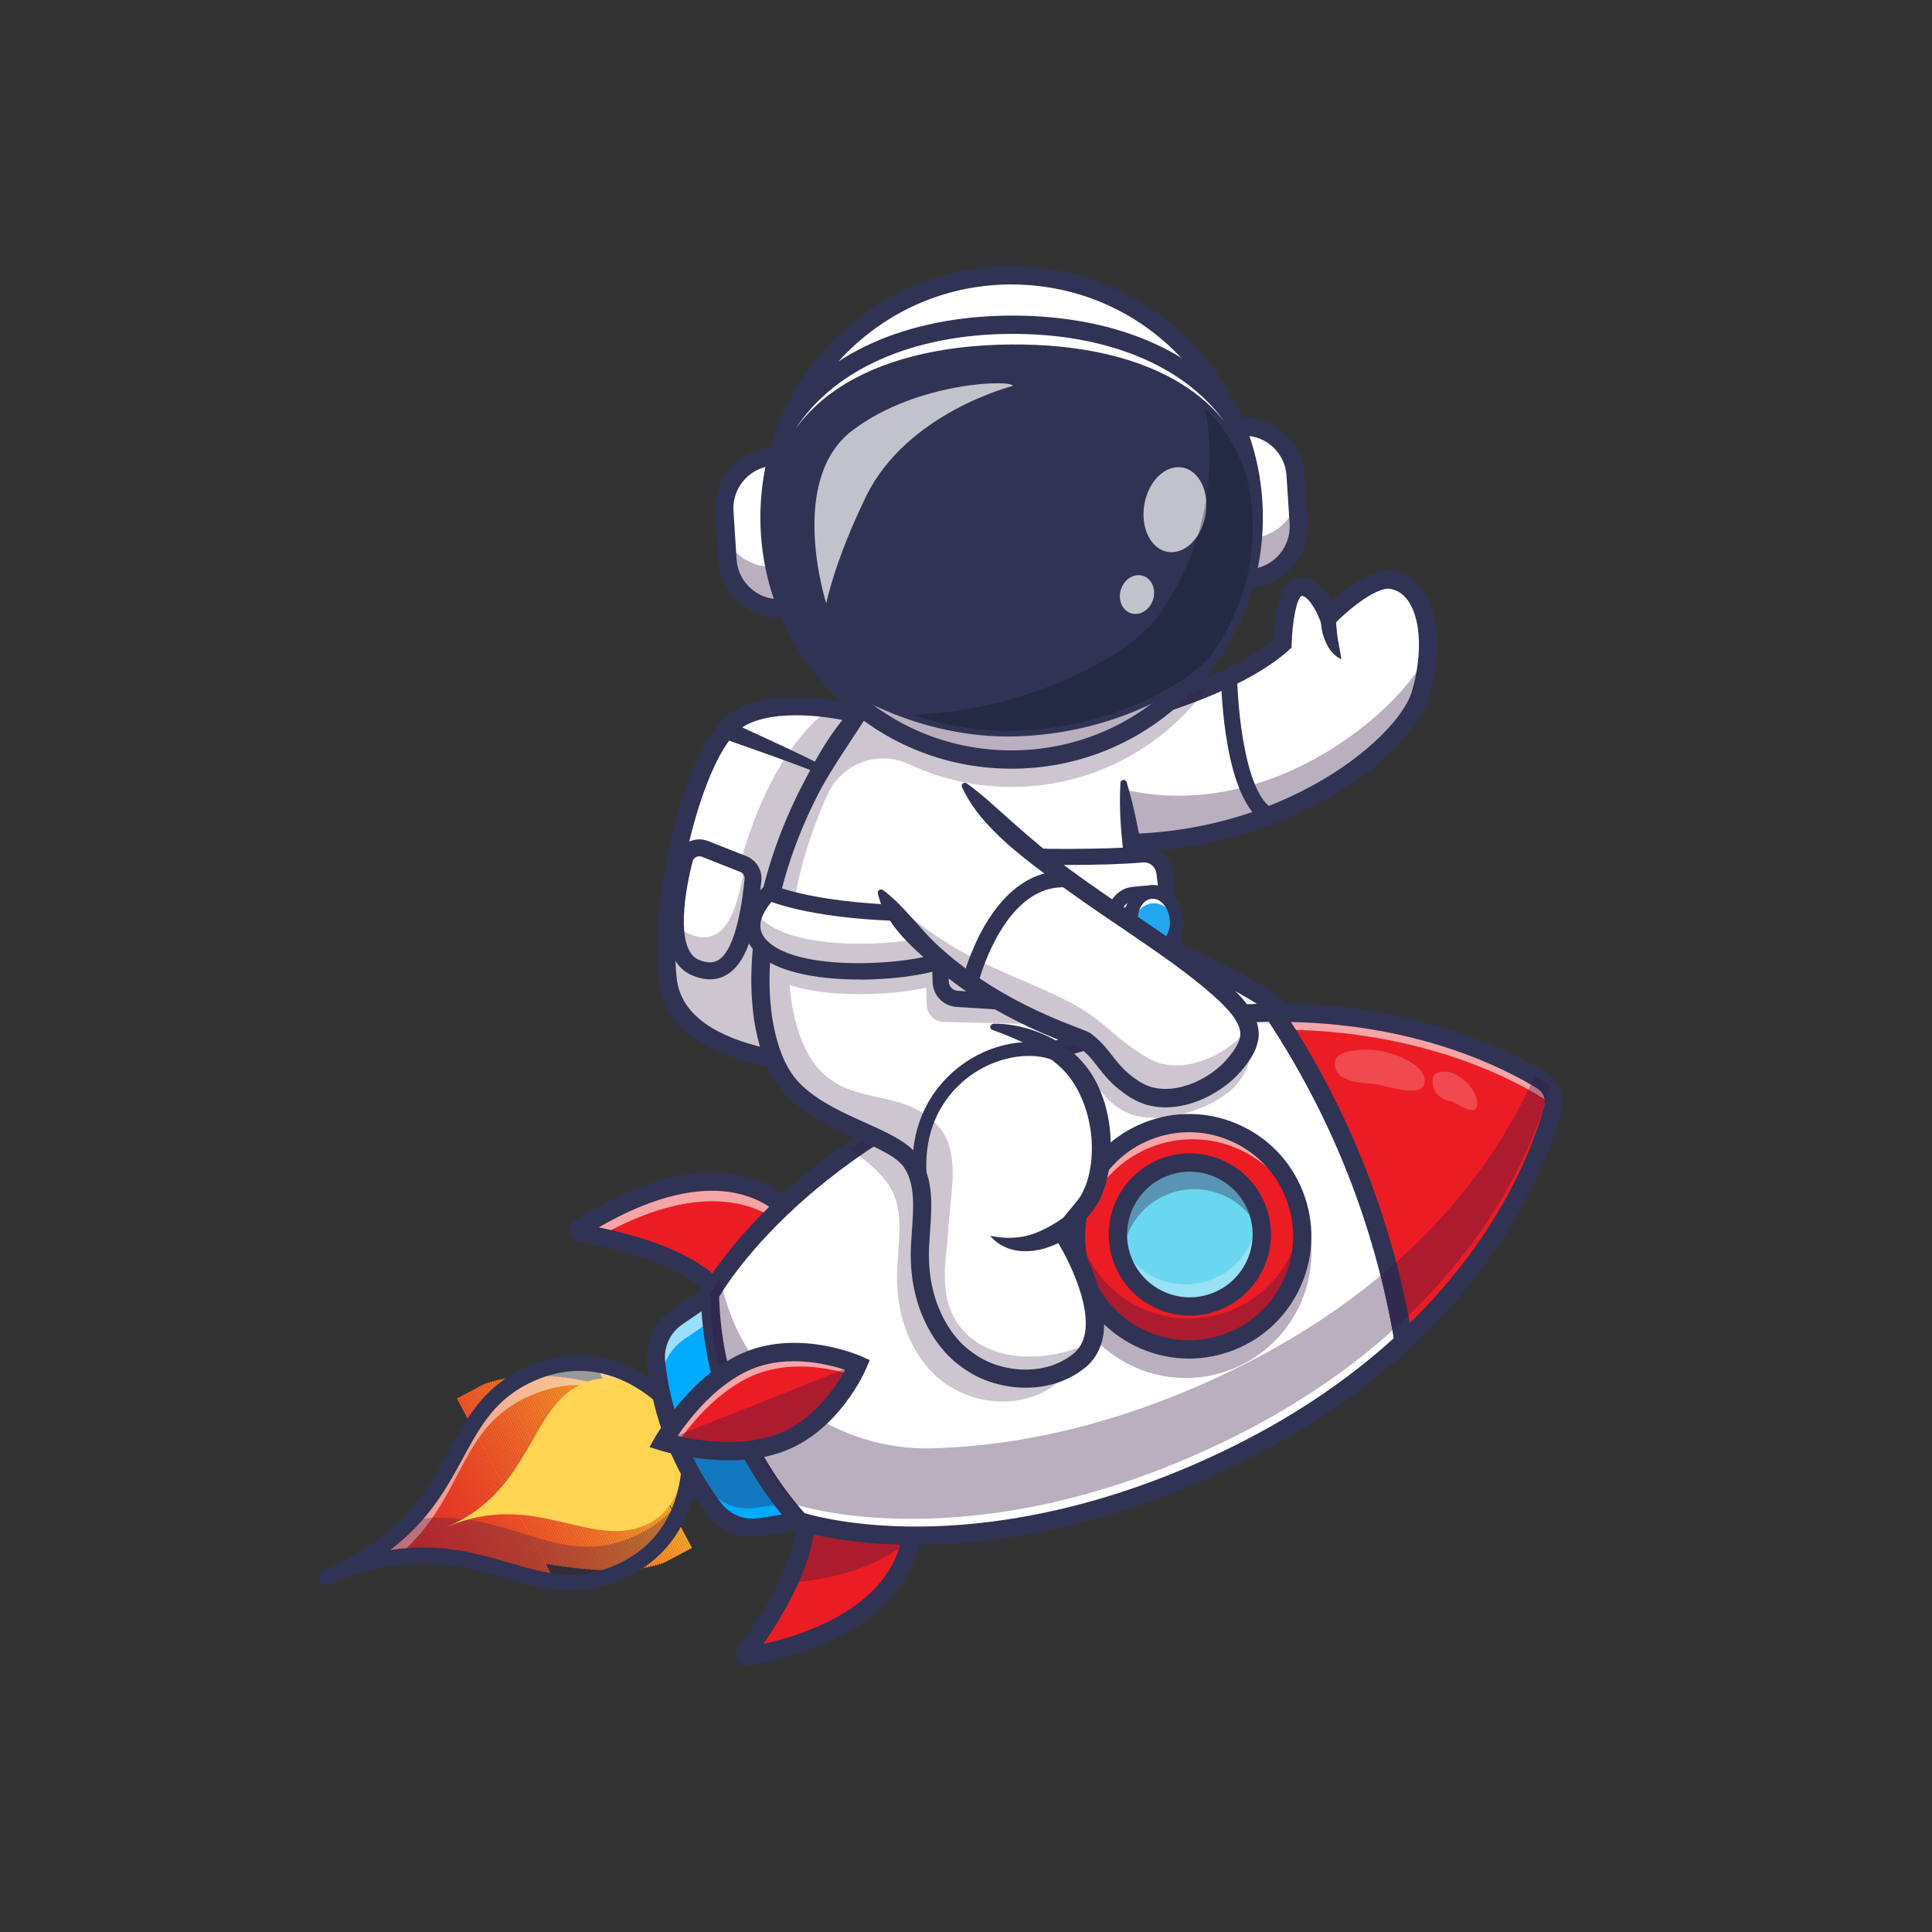 <?xml version="1.0" encoding="UTF-8"?> <!-- Generator: Adobe Illustrator 21.0.0, SVG Export Plug-In . SVG Version: 6.00 Build 0) --> <svg xmlns="http://www.w3.org/2000/svg" xmlns:xlink="http://www.w3.org/1999/xlink" id="Layer_1" x="0px" y="0px" viewBox="0 0 4000 4000" style="enable-background:new 0 0 4000 4000;" xml:space="preserve"><rect x="0" y="0" width="4000" height="4000" fill="#333333" stroke="none"/> <style type="text/css"> .st0{clip-path:url(#SVGID_2_);fill:#EC1C24;} .st1{clip-path:url(#SVGID_2_);fill:#EC1D24;} .st2{clip-path:url(#SVGID_2_);fill:#EC1E24;} .st3{clip-path:url(#SVGID_2_);fill:#EC1F24;} .st4{clip-path:url(#SVGID_2_);fill:#EC2024;} .st5{clip-path:url(#SVGID_2_);fill:#ED2124;} .st6{clip-path:url(#SVGID_2_);fill:#ED2224;} .st7{clip-path:url(#SVGID_2_);fill:#ED2324;} .st8{clip-path:url(#SVGID_2_);fill:#ED2424;} .st9{clip-path:url(#SVGID_2_);fill:#ED2524;} .st10{clip-path:url(#SVGID_2_);fill:#ED2624;} .st11{clip-path:url(#SVGID_2_);fill:#ED2724;} .st12{clip-path:url(#SVGID_2_);fill:#ED2824;} .st13{clip-path:url(#SVGID_2_);fill:#ED2924;} .st14{clip-path:url(#SVGID_2_);fill:#ED2A24;} .st15{clip-path:url(#SVGID_2_);fill:#EE2A24;} .st16{clip-path:url(#SVGID_2_);fill:#EE2B24;} .st17{clip-path:url(#SVGID_2_);fill:#EE2C24;} .st18{clip-path:url(#SVGID_2_);fill:#EE2D24;} .st19{clip-path:url(#SVGID_2_);fill:#EE2E24;} .st20{clip-path:url(#SVGID_2_);fill:#EE2F24;} .st21{clip-path:url(#SVGID_2_);fill:#EE3024;} .st22{clip-path:url(#SVGID_2_);fill:#EE3124;} .st23{clip-path:url(#SVGID_2_);fill:#EE3224;} .st24{clip-path:url(#SVGID_2_);fill:#EE3225;} .st25{clip-path:url(#SVGID_2_);fill:#EF3325;} .st26{clip-path:url(#SVGID_2_);fill:#EF3425;} .st27{clip-path:url(#SVGID_2_);fill:#EF3525;} .st28{clip-path:url(#SVGID_2_);fill:#EF3625;} .st29{clip-path:url(#SVGID_2_);fill:#EF3725;} .st30{clip-path:url(#SVGID_2_);fill:#EF3825;} .st31{clip-path:url(#SVGID_2_);fill:#EF3925;} .st32{clip-path:url(#SVGID_2_);fill:#EF3A25;} .st33{clip-path:url(#SVGID_2_);fill:#EF3B25;} .st34{clip-path:url(#SVGID_2_);fill:#EF3C25;} .st35{clip-path:url(#SVGID_2_);fill:#F03D25;} .st36{clip-path:url(#SVGID_2_);fill:#F03E25;} .st37{clip-path:url(#SVGID_2_);fill:#F03F25;} .st38{clip-path:url(#SVGID_2_);fill:#F04025;} .st39{clip-path:url(#SVGID_2_);fill:#F04125;} .st40{clip-path:url(#SVGID_2_);fill:#F04225;} .st41{clip-path:url(#SVGID_2_);fill:#F04325;} .st42{clip-path:url(#SVGID_2_);fill:#F04425;} .st43{clip-path:url(#SVGID_2_);fill:#F04525;} .st44{clip-path:url(#SVGID_2_);fill:#F14625;} .st45{clip-path:url(#SVGID_2_);fill:#F14725;} .st46{clip-path:url(#SVGID_2_);fill:#F14825;} .st47{clip-path:url(#SVGID_2_);fill:#F14925;} .st48{clip-path:url(#SVGID_2_);fill:#F14A25;} .st49{clip-path:url(#SVGID_2_);fill:#F14B25;} .st50{clip-path:url(#SVGID_2_);fill:#F14C25;} .st51{clip-path:url(#SVGID_2_);fill:#F14D25;} .st52{clip-path:url(#SVGID_2_);fill:#F14E25;} .st53{clip-path:url(#SVGID_2_);fill:#F24F25;} .st54{clip-path:url(#SVGID_2_);fill:#F25025;} .st55{clip-path:url(#SVGID_2_);fill:#F25125;} .st56{clip-path:url(#SVGID_2_);fill:#F25225;} .st57{clip-path:url(#SVGID_2_);fill:#F25325;} .st58{clip-path:url(#SVGID_2_);fill:#F25425;} .st59{clip-path:url(#SVGID_2_);fill:#F25525;} .st60{clip-path:url(#SVGID_2_);fill:#F25625;} .st61{clip-path:url(#SVGID_2_);fill:#F25725;} .st62{clip-path:url(#SVGID_2_);fill:#F35825;} .st63{clip-path:url(#SVGID_2_);fill:#F35925;} .st64{clip-path:url(#SVGID_2_);fill:#F35A25;} .st65{clip-path:url(#SVGID_2_);fill:#F35C25;} .st66{clip-path:url(#SVGID_2_);fill:#F35D25;} .st67{clip-path:url(#SVGID_2_);fill:#F35E26;} .st68{clip-path:url(#SVGID_2_);fill:#F35F26;} .st69{clip-path:url(#SVGID_2_);fill:#F36026;} .st70{clip-path:url(#SVGID_2_);fill:#F46126;} .st71{clip-path:url(#SVGID_2_);fill:#F46226;} .st72{clip-path:url(#SVGID_2_);fill:#F46426;} .st73{clip-path:url(#SVGID_2_);fill:#F46526;} .st74{clip-path:url(#SVGID_2_);fill:#F46626;} .st75{clip-path:url(#SVGID_2_);fill:#F46726;} .st76{clip-path:url(#SVGID_2_);fill:#F46826;} .st77{clip-path:url(#SVGID_2_);fill:#F46A26;} .st78{clip-path:url(#SVGID_2_);fill:#F56B26;} .st79{clip-path:url(#SVGID_2_);fill:#F56C26;} .st80{clip-path:url(#SVGID_2_);fill:#F56D26;} .st81{clip-path:url(#SVGID_2_);fill:#F56F26;} .st82{clip-path:url(#SVGID_2_);fill:#F57026;} .st83{clip-path:url(#SVGID_2_);fill:#F57126;} .st84{clip-path:url(#SVGID_2_);fill:#F57226;} .st85{clip-path:url(#SVGID_2_);fill:#F67426;} .st86{clip-path:url(#SVGID_2_);fill:#F67526;} .st87{clip-path:url(#SVGID_2_);fill:#F67626;} .st88{clip-path:url(#SVGID_2_);fill:#F67726;} .st89{clip-path:url(#SVGID_2_);fill:#F67926;} .st90{clip-path:url(#SVGID_2_);fill:#F67A26;} .st91{clip-path:url(#SVGID_2_);fill:#F67B26;} .st92{clip-path:url(#SVGID_2_);fill:#F77D26;} .st93{clip-path:url(#SVGID_2_);fill:#F77E26;} .st94{clip-path:url(#SVGID_2_);fill:#F77F26;} .st95{clip-path:url(#SVGID_2_);fill:#F78126;} .st96{clip-path:url(#SVGID_2_);fill:#F78226;} .st97{clip-path:url(#SVGID_2_);fill:#F78426;} .st98{clip-path:url(#SVGID_2_);fill:#F78526;} .st99{clip-path:url(#SVGID_2_);fill:#F88626;} .st100{clip-path:url(#SVGID_2_);fill:#F88826;} .st101{clip-path:url(#SVGID_2_);fill:#F88927;} .st102{clip-path:url(#SVGID_2_);fill:#F88A27;} .st103{clip-path:url(#SVGID_2_);fill:#F88C27;} .st104{clip-path:url(#SVGID_2_);fill:#F88D27;} .st105{clip-path:url(#SVGID_2_);fill:#F98F27;} .st106{clip-path:url(#SVGID_2_);fill:#F99027;} .st107{clip-path:url(#SVGID_2_);fill:#F99227;} .st108{clip-path:url(#SVGID_2_);fill:#F99327;} .st109{clip-path:url(#SVGID_2_);fill:#F99427;} .st110{clip-path:url(#SVGID_2_);fill:#F99627;} .st111{clip-path:url(#SVGID_2_);fill:#F99727;} .st112{clip-path:url(#SVGID_2_);fill:#FA9927;} .st113{clip-path:url(#SVGID_2_);fill:#FA9A27;} .st114{clip-path:url(#SVGID_2_);fill:#FA9C27;} .st115{clip-path:url(#SVGID_2_);fill:#FA9D27;} .st116{clip-path:url(#SVGID_2_);fill:#FA9F27;} .st117{clip-path:url(#SVGID_2_);fill:#FAA027;} .st118{clip-path:url(#SVGID_2_);fill:#FBA227;} .st119{clip-path:url(#SVGID_2_);fill:#FBA327;} .st120{clip-path:url(#SVGID_2_);fill:#FBA527;} .st121{clip-path:url(#SVGID_2_);fill:#FBA627;} .st122{clip-path:url(#SVGID_2_);fill:#FBA827;} .st123{clip-path:url(#SVGID_2_);fill:#FBAA27;} .st124{clip-path:url(#SVGID_2_);fill:#FCAB27;} .st125{clip-path:url(#SVGID_2_);fill:#FCAD27;} .st126{clip-path:url(#SVGID_2_);fill:#FCAE27;} .st127{clip-path:url(#SVGID_2_);fill:#FCB027;} .st128{clip-path:url(#SVGID_2_);fill:#FCB127;} .st129{clip-path:url(#SVGID_2_);fill:#FCB327;} .st130{clip-path:url(#SVGID_2_);fill:#FDB528;} .st131{clip-path:url(#SVGID_2_);fill:#FDB628;} .st132{clip-path:url(#SVGID_2_);fill:#FDB828;} .st133{clip-path:url(#SVGID_2_);fill:#FDB928;} .st134{clip-path:url(#SVGID_2_);fill:#FDBB28;} .st135{clip-path:url(#SVGID_2_);fill:#FEBD28;} .st136{clip-path:url(#SVGID_2_);fill:#FEBE28;} .st137{clip-path:url(#SVGID_2_);fill:#FEC028;} .st138{clip-path:url(#SVGID_2_);fill:#FEC228;} .st139{clip-path:url(#SVGID_2_);fill:#FEC328;} .st140{clip-path:url(#SVGID_2_);fill:#FEC528;} .st141{clip-path:url(#SVGID_2_);fill:#FFC728;} .st142{clip-path:url(#SVGID_2_);fill:#FFC828;} .st143{clip-path:url(#SVGID_2_);fill:#FFCA28;} .st144{opacity:0.5;} .st145{fill:#FFFFFF;} .st146{opacity:0.3;} .st147{fill:#371A45;} .st148{fill:#FFD553;} .st149{fill:#303353;} .st150{opacity:0.25;} .st151{opacity:0.35;} .st152{fill:#00AAFF;} .st153{opacity:0.6;} .st154{fill:#EC1C24;} .st155{fill:#D25658;} .st156{fill:#6BD6F0;} .st157{opacity:0.2;} .st158{opacity:0.7;} .st159{fill:#111A28;} .st160{fill:#22A7F0;} </style> <g> <g> <g> <g> <g> <defs> <path id="SVGID_1_" d="M685,3261.1c304.2-132,401.8,78.6,594.7-5.2c192.9-83.7,143.3-307.3,143.3-307.3 s-129.5-189-322.4-105.2C907.7,2927.1,989.2,3129.1,685,3261.1z"></path> </defs> <clipPath id="SVGID_2_"> <use xlink:href="#SVGID_1_" style="overflow:visible;"></use> </clipPath> <polygon class="st0" points="685,3261.1 726.8,3339.7 685,3339.7 "></polygon> <polygon class="st0" points="685,3251.3 732,3339.7 726.8,3339.7 685,3261.1 "></polygon> <polygon class="st0" points="685,3241.6 737.2,3339.7 732,3339.7 685,3251.3 "></polygon> <polygon class="st0" points="685,3231.8 742.4,3339.7 737.2,3339.7 685,3241.6 "></polygon> <polygon class="st0" points="685,3222 747.6,3339.7 742.4,3339.7 685,3231.8 "></polygon> <polygon class="st0" points="685,3212.2 752.7,3339.7 747.6,3339.7 685,3222 "></polygon> <polygon class="st0" points="685,3202.5 757.9,3339.7 752.7,3339.7 685,3212.2 "></polygon> <polygon class="st1" points="685,3192.7 763.1,3339.7 757.9,3339.7 685,3202.5 "></polygon> <polygon class="st1" points="685,3182.9 768.3,3339.7 763.1,3339.7 685,3192.7 "></polygon> <polygon class="st1" points="685,3173.2 773.5,3339.7 768.3,3339.7 685,3182.9 "></polygon> <polygon class="st1" points="685,3163.4 778.7,3339.7 773.5,3339.7 685,3173.2 "></polygon> <polygon class="st1" points="685,3153.6 783.9,3339.7 778.7,3339.7 685,3163.4 "></polygon> <polygon class="st2" points="685,3143.8 789.1,3339.7 783.9,3339.7 685,3153.6 "></polygon> <polygon class="st2" points="685,3134.1 794.3,3339.7 789.1,3339.7 685,3143.8 "></polygon> <polygon class="st2" points="685,3124.3 799.5,3339.7 794.3,3339.7 685,3134.1 "></polygon> <polygon class="st3" points="685,3114.5 804.7,3339.7 799.5,3339.7 685,3124.3 "></polygon> <polygon class="st3" points="685,3104.7 809.9,3339.7 804.7,3339.7 685,3114.5 "></polygon> <polygon class="st3" points="685,3095 815.1,3339.7 809.9,3339.7 685,3104.7 "></polygon> <polygon class="st4" points="685,3085.2 820.3,3339.7 815.1,3339.7 685,3095 "></polygon> <polygon class="st4" points="685,3075.4 825.5,3339.7 820.3,3339.7 685,3085.2 "></polygon> <polygon class="st4" points="685,3065.7 830.7,3339.7 825.5,3339.7 685,3075.4 "></polygon> <polygon class="st5" points="685,3055.9 835.9,3339.7 830.7,3339.7 685,3065.7 "></polygon> <polygon class="st5" points="685,3046.1 841.1,3339.7 835.9,3339.7 685,3055.9 "></polygon> <polygon class="st5" points="685,3036.3 846.3,3339.7 841.1,3339.7 685,3046.1 "></polygon> <polygon class="st6" points="685,3034.2 688.2,3032.5 851.5,3339.7 846.3,3339.7 685,3036.3 "></polygon> <polygon class="st6" points="688.2,3032.5 692.2,3030.4 856.7,3339.7 851.5,3339.7 "></polygon> <polygon class="st7" points="692.2,3030.4 696.3,3028.2 861.9,3339.7 856.7,3339.7 "></polygon> <polygon class="st7" points="696.3,3028.2 700.3,3026.1 867.1,3339.7 861.9,3339.7 "></polygon> <polygon class="st8" points="700.3,3026.1 704.4,3023.9 872.3,3339.7 867.1,3339.7 "></polygon> <polygon class="st8" points="704.4,3023.9 708.4,3021.8 877.5,3339.7 872.3,3339.7 "></polygon> <polygon class="st9" points="708.4,3021.8 712.5,3019.6 882.7,3339.7 877.5,3339.7 "></polygon> <polygon class="st9" points="712.5,3019.6 716.5,3017.4 887.9,3339.7 882.7,3339.7 "></polygon> <polygon class="st10" points="716.5,3017.4 720.6,3015.3 893.1,3339.7 887.9,3339.7 "></polygon> <polygon class="st10" points="720.6,3015.3 724.6,3013.1 898.3,3339.7 893.1,3339.7 "></polygon> <polygon class="st11" points="724.6,3013.1 728.7,3011 903.5,3339.7 898.3,3339.7 "></polygon> <polygon class="st11" points="728.7,3011 732.7,3008.8 908.6,3339.7 903.5,3339.7 "></polygon> <polygon class="st12" points="732.7,3008.8 736.8,3006.7 913.8,3339.7 908.6,3339.7 "></polygon> <polygon class="st12" points="736.8,3006.7 740.8,3004.5 919,3339.7 913.8,3339.7 "></polygon> <polygon class="st13" points="740.8,3004.5 744.9,3002.4 924.2,3339.7 919,3339.7 "></polygon> <polygon class="st14" points="744.9,3002.4 748.9,3000.2 929.4,3339.7 924.2,3339.7 "></polygon> <polygon class="st15" points="748.9,3000.2 753,2998.1 934.6,3339.7 929.4,3339.7 "></polygon> <polygon class="st16" points="753,2998.1 757,2995.9 939.8,3339.7 934.6,3339.7 "></polygon> <polygon class="st16" points="757,2995.9 761.1,2993.7 945,3339.7 939.8,3339.7 "></polygon> <polygon class="st17" points="761.1,2993.7 765.1,2991.6 950.2,3339.7 945,3339.7 "></polygon> <polygon class="st18" points="765.1,2991.6 769.2,2989.4 955.4,3339.7 950.2,3339.7 "></polygon> <polygon class="st18" points="769.2,2989.4 773.2,2987.3 960.6,3339.7 955.4,3339.7 "></polygon> <polygon class="st19" points="773.2,2987.3 777.3,2985.1 965.8,3339.7 960.6,3339.7 "></polygon> <polygon class="st20" points="777.3,2985.1 781.3,2983 971,3339.7 965.8,3339.7 "></polygon> <polygon class="st20" points="781.3,2983 785.4,2980.8 976.2,3339.7 971,3339.7 "></polygon> <polygon class="st21" points="785.4,2980.8 789.4,2978.7 981.4,3339.7 976.2,3339.7 "></polygon> <polygon class="st22" points="789.4,2978.7 793.5,2976.5 986.6,3339.7 981.4,3339.7 "></polygon> <polygon class="st23" points="793.5,2976.5 797.5,2974.4 991.8,3339.7 986.6,3339.7 "></polygon> <polygon class="st24" points="797.5,2974.4 801.6,2972.2 997,3339.7 991.8,3339.7 "></polygon> <polygon class="st25" points="801.6,2972.2 805.6,2970.1 1002.2,3339.7 997,3339.7 "></polygon> <polygon class="st26" points="805.6,2970.1 809.7,2967.9 1007.4,3339.7 1002.2,3339.7 "></polygon> <polygon class="st27" points="809.7,2967.9 813.7,2965.7 1012.6,3339.7 1007.4,3339.7 "></polygon> <polygon class="st27" points="813.7,2965.7 817.8,2963.6 1017.8,3339.7 1012.6,3339.7 "></polygon> <polygon class="st28" points="817.8,2963.6 821.8,2961.4 1023,3339.7 1017.8,3339.7 "></polygon> <polygon class="st29" points="821.8,2961.4 825.9,2959.3 1028.2,3339.7 1023,3339.7 "></polygon> <polygon class="st30" points="825.9,2959.3 829.9,2957.1 1033.4,3339.7 1028.2,3339.7 "></polygon> <polygon class="st31" points="829.9,2957.1 834,2955 1038.6,3339.7 1033.4,3339.7 "></polygon> <polygon class="st31" points="834,2955 838.1,2952.8 1043.8,3339.7 1038.6,3339.7 "></polygon> <polygon class="st32" points="838.1,2952.8 842.1,2950.7 1049,3339.7 1043.8,3339.7 "></polygon> <polygon class="st33" points="842.1,2950.7 846.2,2948.5 1054.2,3339.7 1049,3339.7 "></polygon> <polygon class="st34" points="846.2,2948.5 850.2,2946.4 1059.4,3339.7 1054.2,3339.7 "></polygon> <polygon class="st35" points="850.2,2946.4 854.3,2944.2 1064.6,3339.7 1059.4,3339.7 "></polygon> <polygon class="st36" points="854.3,2944.2 858.3,2942 1069.7,3339.7 1064.6,3339.7 "></polygon> <polygon class="st36" points="858.3,2942 862.4,2939.9 1074.9,3339.7 1069.7,3339.7 "></polygon> <polygon class="st37" points="862.4,2939.9 866.4,2937.7 1080.1,3339.7 1074.9,3339.7 "></polygon> <polygon class="st38" points="866.4,2937.7 870.5,2935.6 1085.3,3339.7 1080.1,3339.7 "></polygon> <polygon class="st39" points="870.5,2935.6 874.5,2933.4 1090.5,3339.7 1085.3,3339.7 "></polygon> <polygon class="st40" points="874.5,2933.4 878.6,2931.3 1095.7,3339.7 1090.5,3339.7 "></polygon> <polygon class="st41" points="878.6,2931.3 882.6,2929.1 1100.9,3339.7 1095.7,3339.7 "></polygon> <polygon class="st42" points="882.6,2929.1 886.7,2927 1106.1,3339.7 1100.9,3339.7 "></polygon> <polygon class="st43" points="886.7,2927 890.7,2924.8 1111.3,3339.7 1106.1,3339.7 "></polygon> <polygon class="st44" points="890.7,2924.8 894.8,2922.7 1116.5,3339.7 1111.3,3339.7 "></polygon> <polygon class="st45" points="894.8,2922.7 898.8,2920.5 1121.7,3339.7 1116.5,3339.7 "></polygon> <polygon class="st46" points="898.8,2920.5 902.9,2918.3 1126.9,3339.7 1121.7,3339.7 "></polygon> <polygon class="st47" points="902.9,2918.3 906.9,2916.2 1132.1,3339.7 1126.9,3339.7 "></polygon> <polygon class="st48" points="906.9,2916.2 911,2914 1137.3,3339.7 1132.1,3339.7 "></polygon> <polygon class="st49" points="911,2914 915,2911.9 1142.5,3339.7 1137.3,3339.7 "></polygon> <polygon class="st50" points="915,2911.9 919.1,2909.7 1147.7,3339.7 1142.5,3339.7 "></polygon> <polygon class="st51" points="919.1,2909.7 923.1,2907.6 1152.9,3339.7 1147.7,3339.7 "></polygon> <polygon class="st52" points="923.1,2907.6 927.2,2905.4 1158.1,3339.7 1152.9,3339.7 "></polygon> <polygon class="st53" points="927.2,2905.4 931.2,2903.3 1163.3,3339.7 1158.1,3339.7 "></polygon> <polygon class="st54" points="931.2,2903.3 935.3,2901.1 1168.5,3339.7 1163.3,3339.7 "></polygon> <polygon class="st55" points="935.3,2901.1 939.3,2899 1173.7,3339.7 1168.5,3339.7 "></polygon> <polygon class="st56" points="939.3,2899 943.4,2896.8 1178.9,3339.7 1173.7,3339.7 "></polygon> <polygon class="st57" points="943.4,2896.8 947.4,2894.7 1183,3337.6 1179,3339.7 1178.9,3339.7 "></polygon> <rect x="1064.9" y="2864.2" transform="matrix(0.883 -0.469 0.469 0.883 -1337.559 865.717)" class="st58" width="4.6" height="501.6"></rect> <rect x="1069" y="2862.1" transform="matrix(0.883 -0.469 0.469 0.883 -1336.116 867.413)" class="st59" width="4.6" height="501.6"></rect> <rect x="1073" y="2859.9" transform="matrix(0.883 -0.469 0.469 0.883 -1334.587 869.016)" class="st60" width="4.6" height="501.6"></rect> <rect x="1077.1" y="2857.7" transform="matrix(0.883 -0.469 0.469 0.883 -1333.139 870.707)" class="st61" width="4.6" height="501.6"></rect> <rect x="1081.1" y="2855.6" transform="matrix(0.883 -0.469 0.469 0.883 -1331.664 872.369)" class="st62" width="4.6" height="501.6"></rect> <rect x="1085.2" y="2853.4" transform="matrix(0.883 -0.469 0.469 0.883 -1330.153 873.99)" class="st63" width="4.6" height="501.6"></rect> <rect x="1089.2" y="2851.3" transform="matrix(0.883 -0.469 0.469 0.883 -1328.687 875.662)" class="st64" width="4.6" height="501.6"></rect> <rect x="1093.3" y="2849.1" transform="matrix(0.883 -0.469 0.469 0.883 -1327.159 877.265)" class="st65" width="4.6" height="501.6"></rect> <rect x="1097.3" y="2847" transform="matrix(0.883 -0.469 0.469 0.883 -1325.716 878.962)" class="st66" width="4.6" height="501.6"></rect> <rect x="1101.4" y="2844.8" transform="matrix(0.883 -0.469 0.469 0.883 -1324.23 880.612)" class="st67" width="4.6" height="501.6"></rect> <rect x="1105.4" y="2842.7" transform="matrix(0.883 -0.469 0.469 0.883 -1322.702 882.215)" class="st68" width="4.6" height="501.6"></rect> <rect x="1109.5" y="2840.5" transform="matrix(0.883 -0.469 0.469 0.883 -1321.259 883.912)" class="st69" width="4.6" height="501.6"></rect> <rect x="1113.5" y="2838.4" transform="matrix(0.883 -0.469 0.469 0.883 -1319.725 885.508)" class="st70" width="4.6" height="501.6"></rect> <rect x="1117.6" y="2836.2" transform="matrix(0.883 -0.469 0.469 0.883 -1318.287 887.211)" class="st71" width="4.6" height="501.6"></rect> <rect x="1121.6" y="2834.1" transform="matrix(0.883 -0.469 0.469 0.883 -1316.801 888.861)" class="st72" width="4.6" height="501.6"></rect> <rect x="1125.7" y="2831.9" transform="matrix(0.883 -0.469 0.469 0.883 -1315.273 890.464)" class="st73" width="4.6" height="501.6"></rect> <rect x="1129.7" y="2829.7" transform="matrix(0.883 -0.469 0.469 0.883 -1313.83 892.161)" class="st74" width="4.6" height="501.6"></rect> <rect x="1133.8" y="2827.6" transform="matrix(0.883 -0.469 0.469 0.883 -1312.302 893.764)" class="st75" width="4.6" height="501.6"></rect> <rect x="1137.8" y="2825.4" transform="matrix(0.883 -0.469 0.469 0.883 -1310.859 895.461)" class="st76" width="4.6" height="501.6"></rect> <rect x="1141.9" y="2823.3" transform="matrix(0.883 -0.469 0.469 0.883 -1309.373 897.111)" class="st77" width="4.6" height="501.6"></rect> <rect x="1146" y="2821.1" transform="matrix(0.883 -0.469 0.469 0.883 -1307.845 898.713)" class="st78" width="4.6" height="501.6"></rect> <rect x="1150" y="2819" transform="matrix(0.883 -0.469 0.469 0.883 -1306.401 900.41)" class="st79" width="4.6" height="501.6"></rect> <rect x="1154.1" y="2816.8" transform="matrix(0.883 -0.469 0.469 0.883 -1304.874 902.013)" class="st80" width="4.6" height="501.6"></rect> <rect x="1158.1" y="2814.7" transform="matrix(0.883 -0.469 0.469 0.883 -1303.43 903.71)" class="st81" width="4.6" height="501.6"></rect> <rect x="1162.2" y="2812.5" transform="matrix(0.883 -0.469 0.469 0.883 -1301.944 905.36)" class="st82" width="4.6" height="501.6"></rect> <rect x="1166.2" y="2810.4" transform="matrix(0.883 -0.469 0.469 0.883 -1300.417 906.962)" class="st83" width="4.6" height="501.6"></rect> <rect x="1170.3" y="2808.2" transform="matrix(0.883 -0.469 0.469 0.883 -1298.973 908.66)" class="st84" width="4.6" height="501.6"></rect> <rect x="1174.3" y="2806" transform="matrix(0.883 -0.469 0.469 0.883 -1297.445 910.262)" class="st85" width="4.6" height="501.6"></rect> <rect x="1178.4" y="2803.9" transform="matrix(0.883 -0.469 0.469 0.883 -1296.001 911.96)" class="st86" width="4.6" height="501.6"></rect> <rect x="1182.4" y="2801.7" transform="matrix(0.883 -0.469 0.469 0.883 -1294.515 913.609)" class="st87" width="4.6" height="501.6"></rect> <rect x="1186.5" y="2799.6" transform="matrix(0.883 -0.469 0.469 0.883 -1292.988 915.212)" class="st88" width="4.6" height="501.6"></rect> <rect x="1190.5" y="2797.4" transform="matrix(0.883 -0.469 0.469 0.883 -1291.544 916.909)" class="st89" width="4.6" height="501.6"></rect> <rect x="1194.6" y="2795.3" transform="matrix(0.883 -0.469 0.469 0.883 -1290.017 918.511)" class="st90" width="4.6" height="501.6"></rect> <rect x="1198.6" y="2793.1" transform="matrix(0.883 -0.469 0.469 0.883 -1288.572 920.209)" class="st91" width="4.6" height="501.6"></rect> <rect x="1202.7" y="2791" transform="matrix(0.883 -0.469 0.469 0.883 -1287.086 921.859)" class="st92" width="4.6" height="501.6"></rect> <rect x="1206.7" y="2788.8" transform="matrix(0.883 -0.469 0.469 0.883 -1285.56 923.461)" class="st93" width="4.6" height="501.6"></rect> <rect x="1210.8" y="2786.7" transform="matrix(0.883 -0.469 0.469 0.883 -1284.115 925.159)" class="st94" width="4.6" height="501.6"></rect> <rect x="1214.8" y="2784.5" transform="matrix(0.883 -0.469 0.469 0.883 -1282.589 926.76)" class="st95" width="4.6" height="501.6"></rect> <rect x="1218.9" y="2782.3" transform="matrix(0.883 -0.469 0.469 0.883 -1281.144 928.458)" class="st96" width="4.6" height="501.6"></rect> <rect x="1222.9" y="2780.2" transform="matrix(0.883 -0.469 0.469 0.883 -1279.658 930.108)" class="st97" width="4.6" height="501.6"></rect> <rect x="1227" y="2778" transform="matrix(0.883 -0.469 0.469 0.883 -1278.132 931.71)" class="st98" width="4.6" height="501.6"></rect> <rect x="1231" y="2775.9" transform="matrix(0.883 -0.469 0.469 0.883 -1276.686 933.408)" class="st99" width="4.6" height="501.6"></rect> <rect x="1235.1" y="2773.7" transform="matrix(0.883 -0.469 0.469 0.883 -1275.16 935.01)" class="st100" width="4.6" height="501.6"></rect> <rect x="1239.1" y="2771.6" transform="matrix(0.883 -0.469 0.469 0.883 -1273.715 936.708)" class="st101" width="4.6" height="501.6"></rect> <rect x="1243.2" y="2769.4" transform="matrix(0.883 -0.469 0.469 0.883 -1272.229 938.357)" class="st102" width="4.6" height="501.6"></rect> <rect x="1247.2" y="2767.3" transform="matrix(0.883 -0.469 0.469 0.883 -1270.704 939.959)" class="st103" width="4.6" height="501.6"></rect> <rect x="1251.3" y="2765.1" transform="matrix(0.883 -0.469 0.469 0.883 -1269.258 941.657)" class="st104" width="4.6" height="501.6"></rect> <rect x="1255.3" y="2763" transform="matrix(0.883 -0.469 0.469 0.883 -1267.732 943.259)" class="st105" width="4.6" height="501.6"></rect> <rect x="1259.4" y="2760.8" transform="matrix(0.883 -0.469 0.469 0.883 -1266.286 944.957)" class="st106" width="4.6" height="501.6"></rect> <rect x="1263.4" y="2758.7" transform="matrix(0.883 -0.469 0.469 0.883 -1264.8 946.607)" class="st107" width="4.6" height="501.6"></rect> <rect x="1267.5" y="2756.5" transform="matrix(0.883 -0.469 0.469 0.883 -1263.275 948.208)" class="st108" width="4.6" height="501.6"></rect> <rect x="1271.5" y="2754.3" transform="matrix(0.883 -0.469 0.469 0.883 -1261.829 949.907)" class="st109" width="4.6" height="501.6"></rect> <rect x="1275.6" y="2752.2" transform="matrix(0.883 -0.469 0.469 0.883 -1260.304 951.508)" class="st110" width="4.6" height="501.6"></rect> <rect x="1279.6" y="2750" transform="matrix(0.883 -0.469 0.469 0.883 -1258.858 953.207)" class="st111" width="4.6" height="501.6"></rect> <rect x="1283.7" y="2747.9" transform="matrix(0.883 -0.469 0.469 0.883 -1257.332 954.807)" class="st112" width="4.6" height="501.6"></rect> <rect x="1287.7" y="2745.7" transform="matrix(0.883 -0.469 0.469 0.883 -1255.886 956.506)" class="st113" width="4.6" height="501.6"></rect> <rect x="1291.8" y="2743.6" transform="matrix(0.883 -0.469 0.469 0.883 -1254.4 958.156)" class="st114" width="4.6" height="501.6"></rect> <rect x="1295.8" y="2741.4" transform="matrix(0.883 -0.469 0.469 0.883 -1252.876 959.757)" class="st115" width="4.6" height="501.6"></rect> <rect x="1299.9" y="2739.3" transform="matrix(0.883 -0.469 0.469 0.883 -1251.429 961.456)" class="st116" width="4.6" height="501.6"></rect> <rect x="1303.9" y="2737.1" transform="matrix(0.883 -0.469 0.469 0.883 -1249.904 963.057)" class="st117" width="4.6" height="501.6"></rect> <rect x="1308" y="2735" transform="matrix(0.883 -0.469 0.469 0.883 -1248.457 964.756)" class="st118" width="4.6" height="501.6"></rect> <rect x="1312.1" y="2732.8" transform="matrix(0.883 -0.469 0.469 0.883 -1246.972 966.405)" class="st119" width="4.6" height="501.6"></rect> <polygon class="st120" points="1198.6,2761.1 1201.3,2759.6 1203,2759.6 1438.2,3201.8 1434.1,3204 "></polygon> <polygon class="st121" points="1208.2,2759.6 1442.2,3199.7 1438.2,3201.8 1203,2759.6 "></polygon> <polygon class="st122" points="1213.4,2759.6 1446.3,3197.5 1442.2,3199.7 1208.2,2759.6 "></polygon> <polygon class="st123" points="1218.6,2759.6 1450.3,3195.4 1446.3,3197.5 1213.4,2759.6 "></polygon> <polygon class="st124" points="1223.8,2759.6 1454.4,3193.2 1450.3,3195.4 1218.6,2759.6 "></polygon> <polygon class="st125" points="1229,2759.6 1458.4,3191.1 1454.4,3193.2 1223.8,2759.6 "></polygon> <polygon class="st126" points="1234.2,2759.6 1462.5,3188.9 1458.4,3191.1 1229,2759.6 "></polygon> <polygon class="st127" points="1239.4,2759.6 1466.5,3186.8 1462.5,3188.9 1234.2,2759.6 "></polygon> <polygon class="st128" points="1244.6,2759.6 1470.6,3184.6 1466.5,3186.8 1239.4,2759.6 "></polygon> <polygon class="st129" points="1249.8,2759.6 1472.6,3178.7 1472.6,3183.5 1470.6,3184.6 1244.6,2759.6 "></polygon> <polygon class="st130" points="1255,2759.6 1472.6,3168.9 1472.6,3178.7 1249.8,2759.6 "></polygon> <polygon class="st131" points="1260.2,2759.6 1472.6,3159.1 1472.6,3168.9 1255,2759.6 "></polygon> <polygon class="st132" points="1265.4,2759.6 1472.6,3149.3 1472.6,3159.1 1260.2,2759.6 "></polygon> <polygon class="st133" points="1270.6,2759.6 1472.6,3139.6 1472.6,3149.3 1265.4,2759.6 "></polygon> <polygon class="st134" points="1275.8,2759.6 1472.6,3129.8 1472.6,3139.6 1270.6,2759.6 "></polygon> <polygon class="st135" points="1281,2759.6 1472.6,3120 1472.6,3129.8 1275.8,2759.6 "></polygon> <polygon class="st136" points="1286.2,2759.6 1472.6,3110.3 1472.6,3120 1281,2759.6 "></polygon> <polygon class="st137" points="1291.4,2759.6 1472.6,3100.5 1472.6,3110.3 1286.2,2759.6 "></polygon> <polygon class="st138" points="1296.6,2759.6 1472.6,3090.7 1472.6,3100.5 1291.4,2759.6 "></polygon> <polygon class="st139" points="1301.8,2759.6 1472.6,3080.9 1472.6,3090.7 1296.6,2759.6 "></polygon> <polygon class="st140" points="1307,2759.6 1472.6,3071.2 1472.6,3080.9 1301.8,2759.6 "></polygon> <polygon class="st141" points="1312.2,2759.6 1472.6,3061.4 1472.6,3071.2 1307,2759.6 "></polygon> <polygon class="st142" points="1317.4,2759.6 1472.6,3051.6 1472.6,3061.4 1312.2,2759.6 "></polygon> <polygon class="st143" points="1322.6,2759.6 1472.6,3041.8 1472.6,3051.6 1317.4,2759.6 "></polygon> <polygon class="st143" points="1472.6,3041.8 1322.6,2759.6 1472.6,2759.6 "></polygon> </g> </g> <g class="st144"> <g> <path class="st145" d="M825.6,3220.1c140.5-121.9,119.5-264.3,273.6-331.2c192.9-83.7,322.4,105.2,322.4,105.2 s4.5,20.4,5.5,51.2c5.2-54.5-4.1-96.7-4.1-96.7s-129.5-189-322.4-105.2c-192.9,83.7-111.4,285.7-415.7,417.7 C737.5,3238.3,783.9,3225.7,825.6,3220.1z"></path> </g> </g> <g class="st146"> <path class="st147" d="M1419.5,3090.9c-22.5,35.7-56.8,68.4-108.8,91c-159.6,69.3-253.9-62.8-453.9-35.9 c-38.6,40.9-91.9,80.4-171.8,115.1c304.2-132,401.8,78.6,594.7-5.2C1366.6,3218.2,1404.3,3152.2,1419.5,3090.9z"></path> </g> <g> <path class="st148" d="M925.9,3161.2c177.1-76.9,297,45.7,409.3-3.1c112.3-48.7,71.7-205.9,71.7-205.9s-87.1-137-199.4-88.3 C1095.2,2912.6,1103,3084.3,925.9,3161.2z"></path> </g> <g> <path class="st149" d="M1182.6,3293.1c-47.5,0-91.9-12.8-137.8-26.1c-92.9-26.8-198.2-57.3-362.1,13.9c-8.3,3.6-18-0.2-21.6-8.5 c-0.9-2.1-1.4-4.3-1.4-6.5c0-6.3,3.7-12.4,9.9-15.1c164.2-71.3,215.4-165.5,260.6-248.6c37.6-69.2,73.1-134.5,163.9-173.8 c84.2-36.5,170.3-28.8,249,22.5c58.5,38.1,92,86.4,93.4,88.5c1.2,1.7,2,3.7,2.5,5.7c0.5,2.4,13,59.9,0.8,128.7 c-16.3,92.5-69.5,160.7-153.7,197.3C1249.2,3287,1215.2,3293.1,1182.6,3293.1z M875.9,3203.8c68.4,0,125.1,16.4,178,31.7 c74.7,21.6,139.1,40.2,219.2,5.4c166.6-72.3,139.2-259.4,134.5-285.7c-16.6-22.7-132.4-169.7-300.4-96.8 c-80.3,34.9-111.7,92.6-148.1,159.4c-33.8,62.1-70.7,130-151.2,191.3C831.8,3205.4,854.4,3203.8,875.9,3203.8z"></path> </g> </g> <g> <path class="st145" d="M2417,1963.2c0,0,213.3,89.6,249.4,145S2570,2165,2570,2165"></path> </g> <g> <path class="st149" d="M2570,2184c-5.9,0-11.5-2.8-15.1-7.5l-153-201.8c-5.2-6.8-5.1-16.3,0.1-23c5.3-6.8,14.4-9.2,22.3-5.8 c22.4,9.4,219.7,93.6,257.9,152.1c13.4,20.6,10,36.6,4.7,46.4c-19.2,35.8-94.2,39.4-116.8,39.6 C2570.1,2184,2570.1,2184,2570,2184z M2476.9,2010.9l102.3,134.9c35.4-1.7,69.6-10.3,74.4-19.3c0.5-0.9-0.5-3.9-3-7.9 C2632.5,2090.9,2550.5,2045.9,2476.9,2010.9z"></path> </g> <g> <g> <path class="st145" d="M1521.7,1493.4c-82.8,62.1-158.8,357.7-139.6,534c19.2,176.2,330.7,189.4,508.9,183.7 c178.2-5.7,177.5-408.5,175.2-516.4C2062.6,1526.1,1644.5,1401.3,1521.7,1493.4z"></path> </g> <g class="st150"> <path class="st147" d="M1891,2211c-178.2,5.7-489.7-7.5-508.9-183.7c-2.5-23.1-3.4-48.2-2.8-74.6c49.2,38.7,117.8,4.3,126-43 c51-292,159.8-404,212.4-442.4c160.3,22.5,346.1,115.2,348.5,227.3C2068.6,1802.5,2069.2,2205.3,1891,2211z"></path> </g> <g> <path class="st149" d="M1828.9,2231c-215.3,0-447.8-38.5-465.6-201.6c-18.6-170.5,52.1-480,147-551.2 c84.2-63.1,278.4-33,410.1,31.1c104.7,51,163.2,116.6,164.7,184.9c4.3,197.6-15.2,530.1-193.5,535.8 C1871,2230.6,1850,2231,1828.9,2231z M1648.1,1480.9c-49,0-90.1,9-115,27.7l0,0c-76.5,57.3-150.6,347.1-132.1,516.8 c17.2,158.3,314.1,172.5,489.4,166.8c155.4-5,159.4-381.8,156.9-497.1c-1.1-52.6-53.4-107.9-143.4-151.7 C1820.3,1502.7,1724.6,1480.9,1648.1,1480.9z M1521.7,1493.4L1521.7,1493.4L1521.7,1493.4z"></path> </g> <g> <path class="st145" d="M1539.2,1789l-79.1-31.5c-17.9-7.1-38,3-42.8,21.6c-16.6,64.1-42.2,196.9,22.3,224.1 c78.1,32.9,105.8-57.2,119.6-181C1560.8,1807.9,1552.5,1794.4,1539.2,1789z"></path> </g> <g class="st150"> <path class="st147" d="M1559,1822c-13.4,123.9-40.9,214.1-119.1,181.3c-32.1-13.4-42-53.1-41.7-97.5c6.5,12.7,15.9,22.5,28.9,28 c70,29.3,99.4-39.9,114.4-143.7C1553.4,1795.9,1560.5,1808.6,1559,1822z"></path> </g> <g> <path class="st149" d="M1470,2027.6c-11.6,0-23.9-2.7-36.9-8.2c-71.5-29.9-57.4-149.5-33-244.5c3.5-13.7,12.8-25.3,25.4-31.7 c12.7-6.5,27.5-7.1,40.7-1.9l79.1,31.3c20.6,8.2,33.4,29.3,31,51.3c-12.4,113.8-33.8,171.9-71.8,194.3 C1494,2024.5,1482.4,2027.6,1470,2027.6z M1448,1772.8c-2.3,0-4.5,0.5-6.6,1.6c-2.2,1.1-6,3.8-7.4,9.2 c-22.2,86.5-30.6,185.4,12.6,203.5c16.4,6.9,29.6,7.2,40.2,0.9c39.1-23,50.9-132.1,54.8-167.9c0.7-6.4-3-12.5-9.1-14.9 l-79.1-31.3C1451.6,1773.1,1449.8,1772.8,1448,1772.8z"></path> </g> <g> <path class="st149" d="M1510.1,1493.7l93.2,43c31,14.6,61.9,29,92.7,44.6c4.7,2.4,6.5,8.1,4.2,12.7c-2.2,4.4-7.4,6.3-11.9,4.5 l-0.2-0.1c-31.4-12.5-63.6-24-95.6-35.6l-96.4-34.1l-0.2-0.1c-9.9-3.5-15-14.3-11.5-24.2c3.5-9.9,14.3-15,24.2-11.5 C1509,1493.3,1509.6,1493.5,1510.1,1493.7z"></path> </g> </g> <g> <path class="st145" d="M2941.4,1436.7c-30.7,104.8-264,298.9-598.7,308.6c-32.4,1-65.7,0.2-99.9-2.6l-29.9-127.6l-23.9-102.1 c0,0,52-9.5,123-28.4c56.1-14.9,124.2-35.6,187.9-62.1c60.1-25,116.5-55.1,155.4-90.4c0,0,2.1-105,31.9-115.7 c36.4-13.1,63.3,60.8,63.3,60.8s82.6-85.1,130.9-76.8C2953.1,1212.7,2975.1,1321.8,2941.4,1436.7z"></path> </g> <g class="st151"> <path class="st147" d="M2956.4,1351.1c-1.4,27.2-6.4,56.2-15.1,85.7c-33.7,114.9-311,337.3-698.6,306l-53.8-229.7 c0,0,16.1-2.9,42.7-8.8l62.8,121.7C2614.7,1722.5,2903.8,1469.3,2956.4,1351.1z"></path> </g> <g> <path class="st149" d="M2316.3,1764.7c-24.6,0-49.5-1-75-3c-10.4-0.8-18.2-10-17.4-20.4c0.8-10.4,10-18.2,20.4-17.4 c382.2,30.8,649.1-191.1,678.9-292.5c21.2-72.4,19.2-144.5-5.3-183.7c-10.1-16.2-23.5-25.8-39.7-28.6 c-26.4-4.5-82.7,39-114.1,71.4l-21,21.6l-10.3-28.3c-8.3-22.7-27.5-53-38.8-49.6c-9.4,6.7-18.7,53.3-19.7,98.3l-0.2,8.2l-6,5.5 c-134.9,122.1-461.8,183-475.6,185.5c-10.3,1.9-20.1-4.9-22-15.2c-1.9-10.3,4.9-20.1,15.2-22c3.2-0.6,320.2-59.6,451-171 c1.5-38.8,9-112,44.2-124.7c35.7-12.9,61.7,20.7,75.8,46.5c30.3-27.5,85.6-70.6,128-63.4c26.9,4.6,49.6,20.4,65.4,45.8 c30.4,48.7,34,130.8,9.5,214.4C2925.2,1559.1,2672,1764.7,2316.3,1764.7z M2694.1,1234.2"></path> </g> <g> <path class="st145" d="M2593.9,2196.5c0,0-468.7,181.2-633.1,168.3c-164.4-13-341.5-39-351.2-350.9 c-6-193.9,89.9-384.6,163.4-501.2c44.7-71,81.1-114.5,81.1-114.5l452.5,23.1c0,0,1.8,23.9,5.4,63.4c2.3,24.7,5.3,55.5,9.1,90.5 c5.5,50.2,12.6,108.8,21.5,170.1c13.6,93.9,31.5,194,54,279.1C2406.3,2061.2,2560.8,2071.3,2593.9,2196.5z"></path> </g> <g> <path class="st149" d="M2332.5,1619.1c16.9,55.2,26.6,111,36.4,166.8c9.9,55.7,18.8,111.5,30.3,166.7c2.9,13.8,6,27.5,9.3,41.2 l5,20.5l1.3,5.1l0.1,0.3l0-0.1l0-0.1c0-0.1,0-0.2-0.1-0.2c0-0.1-0.1-0.1-0.2-0.2c0.1,0,0.1,0,0.1,0.1c0.1,0.1,0,0.1,0.1,0.3 c0.3,0.2,0.5,0.5,0.7,0.7c0.2,0.5,1.4,1.2,2.1,1.9c3.5,2.9,9.2,6,14.9,9c5.8,3,12.1,5.9,18.5,8.8c12.8,5.8,26.1,11.8,39.3,18.4 c26.3,13.3,52.7,29.5,74.8,52c11,11.2,20.8,23.8,28.8,37.6c8,13.8,14,28.7,18.1,44l4.4,16.5l-15.9,6 c-74.5,28.4-149.3,54.7-225,79.4c-75.6,24.6-151.9,47.5-229.8,65.9c-39,9.1-78.3,17.2-119,21.8c-20.3,2.3-40.9,3.8-62.5,2.6 c-5.5-0.1-10.3-0.7-15.3-1l-14.9-1.3c-10-0.9-20-1.9-30-3.1c-40-4.7-80.8-11.8-120.1-26.3c-19.6-7.2-38.9-16.4-56.8-27.9 c-18-11.5-34.6-25.3-49.2-40.9c-14.6-15.7-26.9-33.3-37.2-51.8c-10.2-18.5-18.7-37.9-25-57.7l-2.5-7.4l-2.1-7.5l-4.1-15 l-3.4-15.1l-1.7-7.5l-1.3-7.6l-2.6-15.2c-0.8-5.1-1.4-10.1-2-15.2c-1.5-10.1-2.3-20.3-3.2-30.4c-3.4-40.3-3.3-81.6,1.1-122.1 c4.2-40.5,12.1-80.5,22.7-119.6c21.2-78.2,53.1-152.7,90.7-223.6c18.8-35.5,37.6-71.1,60.4-104.2c22.8-33,48.1-64.6,81.4-89.4 c2.9-2.1,6.9-1.6,9.1,1.3c1.5,2,1.6,4.5,0.7,6.5l-0.1,0.2c-16.6,36.7-36.9,70-57.5,103.2c-20.3,33.3-42.1,65.7-60.5,100.2 c-36.7,68.8-67.4,140.9-87.7,215.6c-10.1,37.4-17.6,75.3-21.6,113.6c-4.1,38.3-4.2,76.5-1,115.1c0.8,9.6,1.6,19.2,3,28.7 c0.6,4.7,1.2,9.5,1.9,14.2l2.5,14.1l1.2,7l1.6,6.9l3.1,13.9l3.8,13.6l1.9,6.8l2.3,6.7c5.7,17.9,13.2,35,22.1,51.1 c8.9,16.1,19.5,31.2,31.9,44.5c24.7,26.7,56.4,46.3,91.4,59.1c35,12.9,72.9,19.7,111.4,24.2c9.6,1.2,19.3,2.1,29.1,3l14.6,1.3 c4.8,0.4,10,0.9,14.3,1c4.6,0.1,9,0.6,13.7,0.4l14-0.3c9.5-0.7,18.9-1.2,28.4-2.5c38.1-4.3,76.5-12.2,114.5-21 c76.2-18,151.8-40.7,226.7-65c74.9-24.5,149.5-50.7,223-78.7l-11.5,22.5c-6.5-24.5-19.3-46.5-37.3-64.6 c-17.9-18.3-40.5-32.5-64.9-44.8c-12.2-6.2-24.9-11.8-37.9-17.8c-6.5-3-13.2-6-20-9.5c-6.9-3.6-13.8-7.2-21.4-13.2 c-2-1.7-3.8-3-5.8-5.3l-2.9-3.2c-1-1.3-1.9-2.7-2.8-4.1c-1.8-2.4-3.4-7.1-4.3-9.9l-1.4-5.2l-5.4-20.9c-3.5-14-6.9-27.9-10-41.9 c-6.4-28-12.5-56-17.9-84.2c-5.4-28.1-9.9-56.4-13.9-84.7c-7.8-56.7-13.2-113.7-9.7-171.4c0.2-3.5,3.3-6.2,6.8-6 C2329.5,1614.7,2331.7,1616.6,2332.5,1619.1z"></path> </g> <g> <path class="st152" d="M1655.1,3149.4L1574,3162c-36.7,5.7-73.6-9.2-96-38.8l0,0c-66.8-88.1-108.1-192.9-119.6-302.8v0 c-3.9-36.9,12.9-73,43.6-93.9l67.8-46.2"></path> </g> <g class="st153"> <g> <path class="st145" d="M1484.1,2726.7l-67.2,45.8c-16.9,11.5-30,27.3-38.4,45.3c-8.3,18-11.9,38.2-9.7,58.6 c1.6,15.8,3.9,31.4,6.6,47c-8.1-30.4-13.8-61.5-17.1-93c-1.9-18.4,1.3-36.7,8.8-53c7.5-16.2,19.4-30.4,34.7-40.9l67.8-46.2 L1484.1,2726.7z"></path> </g> </g> <g> <g class="st151"> <path class="st147" d="M1409.4,2989.1C1409.4,2989.1,1409.4,2989.1,1409.4,2989.1c16.5,33,36.1,64.5,58.5,94.1 c22.4,29.6,59.3,44.5,96,38.8l75.6-11.8l-169.9-430l-14.5,9.9l125.9,318.8l-81.1,12.6 C1466.2,3026.8,1432.1,3014.4,1409.4,2989.1z M1565.7,2969.7l-110.5-279.6l4.6-3.1l111.4,281.9L1565.7,2969.7z"></path> </g> </g> <g> <path class="st154" d="M1669.4,2555.6c-42.2-82.6-186.6-191.9-470.8-11.6c-3.7,2.4-2.6,8.1,1.7,8.9 c47.3,8.4,269.7,46.3,310.5,162"></path> </g> <g class="st153"> <g> <path class="st145" d="M1246.4,2556.8c-20.4-4.4-36.7-7.2-46.1-8.9c-4.4-0.8-5.5-6.5-1.7-8.9c284.2-180.3,428.7-71,470.8,11.6 l-17.2,17.2C1597.7,2497.5,1469.6,2433.3,1246.4,2556.8z"></path> </g> </g> <g> <path class="st149" d="M1510.8,2733.9c-7.8,0-15.1-4.9-17.9-12.7c-13.6-38.7-69.9-109.5-293.7-149.3l-2.2-0.4 c-9.7-1.7-17.2-9.1-19.2-18.8c-1.9-9.7,2.2-19.4,10.6-24.7c138.1-87.7,258.6-118.3,358-91.2c87.7,24,127,85,139.8,110.1 c4.8,9.3,1.1,20.7-8.3,25.5c-9.3,4.7-20.7,1.1-25.5-8.3c-10.5-20.7-42.9-70.8-116.1-90.8c-80.3-21.9-182.3,1.5-296.7,67.8 c203.9,42.2,269.9,113.6,288.9,167.5c3.5,9.9-1.7,20.7-11.6,24.1C1515,2733.6,1512.9,2733.9,1510.8,2733.9z"></path> </g> <g> <path class="st155" d="M1882.4,3094.9c25.7,89.1-3.2,272.5-333.9,335c-4.3,0.8-7.4-4.1-4.8-7.7 c28.8-38.5,163.2-223.3,113.9-335.6"></path> </g> <g> <path class="st154" d="M1548.6,3429.9c-4.3,0.8-7.4-4.2-4.8-7.7c14.7-19.7,57.2-77.8,88.5-144.9c29.6-63.4,49.2-134.8,25.9-189.5 c-0.2-0.4-0.4-0.8-0.5-1.2l1.4,0l223.4,8.2c7.2,25,10.1,57.5,3.2,92.6C1868.1,3277.4,1786.4,3384.9,1548.6,3429.9z"></path> </g> <g class="st151"> <path class="st147" d="M1632.2,3277.3c29.6-63.4,49.2-134.8,25.9-189.5c0.3-0.4,0.6-0.8,0.8-1.2l223.4,8.2 c7.2,25,10.1,57.5,3.2,92.6C1832.3,3232.7,1751.5,3268.2,1632.2,3277.3z"></path> </g> <g> <path class="st149" d="M1547.6,3448.9c-8.1,0-15.7-4.1-20.1-11.2c-5.2-8.4-4.8-18.9,1.1-26.8c37.1-49.6,154.6-218.9,111.7-316.6 c-4.2-9.6,0.1-20.7,9.7-25c9.6-4.2,20.7,0.1,25,9.7c43.7,99.4-39,244.3-94.7,324.9c127.1-29.5,216.8-82.2,260.5-153.3 c42.2-68.6,28.6-132.5,23.5-150.5c-2.9-10,2.9-20.5,13-23.4c10-2.9,20.5,2.9,23.4,13c8,27.8,21.4,101.2-27.6,180.8 c-54.2,88.1-162.2,148-320.9,178.1C1550.6,3448.8,1549.1,3448.9,1547.6,3448.9z M1545,3411.3 C1545,3411.3,1545,3411.3,1545,3411.3C1545,3411.3,1545,3411.3,1545,3411.3z"></path> </g> <g> <path class="st145" d="M3218.4,2258.5c0,0-74.3,472.7-686.6,764.7c-521.6,248.7-882.3,126.2-882.3,126.2 c-73.3-81.7-126.5-178.4-156.7-282.3c-17.5-60.4-27.3-123.1-28.6-186.9c0,0,80.1-150,297.5-301.6c7.5-5.2,15.1-10.5,23-15.7 c84.9-56.7,189.3-113,316.1-161c29.9-11.4,61.1-22.2,93.6-32.5c1.3-0.4,2.6-0.8,3.8-1.2c131-41.3,250.9-62.1,358.8-69 c3.5-0.2,6.9-0.4,10.3-0.6C2983.7,2075.4,3218.4,2258.5,3218.4,2258.5z"></path> </g> <g> <path class="st154" d="M2906.2,2777.4c-40.7-243.3-132.3-475.3-268.9-680.7c376-2.5,586.6,161.8,586.6,161.8 S3182.4,2522.2,2906.2,2777.4z"></path> </g> <g class="st153"> <g> <path class="st145" d="M3216.1,2287.8c5.8-22,7.8-34.3,7.8-34.3s-210.6-164.3-586.6-161.8c8.8,13.3,17.4,26.6,25.9,40.1 C2981.9,2136.2,3176,2259.7,3216.1,2287.8z"></path> </g> </g> <g> <path class="st149" d="M2893.3,2815.1l-5.8-34.6c-40.5-242.2-130-468.8-266-673.3l-19.4-29.2l35-0.2 c298.1-2.1,494.9,99.9,565.7,143.7c26.7,16.5,39.1,48,30.9,78.3c-21.7,80.4-95.9,289.3-314.8,491.5L2893.3,2815.1z M2672.4,2115.9c121.8,191.2,204.6,400.7,246.3,623.5c192.1-187.7,258.5-375.4,278.6-449.5c3.8-14-2-28.6-14.3-36.2 C3117.7,2213.3,2940.9,2121.7,2672.4,2115.9z"></path> </g> <g> <path class="st149" d="M1897.2,3198.5c-154.6,0-244.4-29.9-248.2-31.2l-4.7-1.6l-3.3-3.7c-59.2-66-105.7-141.2-138.2-223.7 c-32.6-82.4-50-169.1-51.9-257.7l-0.1-5l2.3-4.4c1.9-3.5,47.7-88,162.4-194.8c105.2-97.9,291-233.8,578.8-325.2 c150.9-47.9,299.9-72.7,442.9-73.6l10.2-0.1l5.7,8.5c138.6,208.5,230,439.4,271.5,686.3l3.8,10.2l-9.3,8.6 c-105,97.1-230.8,180.8-373.7,249c-272.6,130-501.1,157.8-644.8,158.2C1899.5,3198.5,1898.3,3198.5,1897.2,3198.5z M1665.7,3132.8c20,5.9,105,28.5,236.9,27.8c139.4-0.6,361.3-28,626.6-154.5c136.1-64.9,256-144.1,356.7-235.7 c-40.7-235.1-127.7-455.2-258.6-654.7c-136.1,2-277.8,26.1-421.5,71.7c-504.4,160.2-694.2,458.9-716.9,497.5 c2.3,82.3,18.9,162.8,49.1,239.4C1568.2,3001.1,1611.2,3071.1,1665.7,3132.8z"></path> </g> <g> <path class="st149" d="M1558.4,3182.1c-37.2,0-72.6-17.3-95.5-47.5c-68.9-90.9-111.5-198.9-123.4-312.3 c-4.6-43.9,15.2-86.7,51.7-111.5l67.8-46.2c8.6-5.9,20.4-3.7,26.3,5c5.9,8.6,3.7,20.4-5,26.3l-67.8,46.2 c-25,17-38.5,46.2-35.4,76.3c11.1,106.5,51.2,208,115.9,293.4c18.2,24.1,48.1,36.2,78,31.5l81.1-12.6c10.3-1.6,20,5.5,21.6,15.8 c1.6,10.3-5.5,20-15.8,21.6l-81.1,12.6C1570.7,3181.7,1564.5,3182.1,1558.4,3182.1z"></path> </g> <g class="st151"> <ellipse transform="matrix(0.93 -0.367 0.367 0.93 -780.434 1083.687)" class="st147" cx="2456.1" cy="2591.7" rx="260.4" ry="260.4"></ellipse> </g> <g> <ellipse transform="matrix(0.93 -0.367 0.367 0.93 -768.206 1083.551)" class="st154" cx="2461.9" cy="2559.5" rx="234.2" ry="234.2"></ellipse> </g> <g class="st153"> <g> <path class="st145" d="M2692.2,2522c-1.6-5.1-3.4-10.1-5.4-15.1c-47.5-120.3-183.6-179.3-303.9-131.8 c-106.1,41.9-164.5,152.6-144.2,260.6c-37.3-116.5,21.7-243.5,137-289c120.3-47.5,256.4,11.5,303.9,131.8 C2685.4,2492.8,2689.5,2507.4,2692.2,2522z"></path> </g> </g> <g class="st151"> <path class="st147" d="M2547.9,2777.3c-120.3,47.5-256.3-11.4-303.9-131.7c-14.9-37.8-19.3-77.2-14.6-114.9 c2.6,17.1,7.2,34.2,13.8,51c47.5,120.3,183.6,179.3,303.9,131.8c82.5-32.6,136.1-106.8,146.3-189 C2709.6,2629.9,2651.4,2736.4,2547.9,2777.3z"></path> </g> <g> <path class="st149" d="M2461.8,2812.8c-34.2,0-68.3-7-100.6-21c-62-26.9-109.9-76.3-134.7-139.2c-24.8-62.9-23.7-131.7,3.2-193.7 c26.9-62,76.3-109.9,139.2-134.7c62.9-24.8,131.7-23.7,193.7,3.2c62,26.9,109.9,76.3,134.7,139.2c24.8,62.9,23.7,131.7-3.2,193.7 c-26.9,62-76.3,109.9-139.2,134.7l0,0C2524.7,2806.8,2493.3,2812.8,2461.8,2812.8z M2461.9,2344.1c-26.7,0-53.5,5.1-79.1,15.2 c-53.5,21.1-95.5,61.8-118.4,114.6s-23.8,111.3-2.7,164.7c21.1,53.5,61.8,95.5,114.6,118.4c52.8,22.9,111.3,23.8,164.7,2.7l0,0 c53.5-21.1,95.5-61.8,118.4-114.6c22.9-52.8,23.8-111.3,2.7-164.7c-21.1-53.5-61.8-95.5-114.6-118.4 C2520,2350.1,2491,2344.1,2461.9,2344.1z"></path> </g> <g> <ellipse transform="matrix(0.93 -0.367 0.367 0.93 -766.767 1083.874)" class="st156" cx="2463.4" cy="2555.9" rx="149" ry="149"></ellipse> </g> <g class="st146"> <g> <path class="st145" d="M2518.2,2694.5c-76.5,30.2-163.1-7.3-193.3-83.9c-6.6-16.6-9.9-33.6-10.4-50.5c0.5,1.6,1.1,3.1,1.7,4.7 c30.2,76.5,116.8,114.1,193.3,83.9c60-23.7,96-81.9,94.2-142.8C2630.7,2581.2,2593.1,2664.8,2518.2,2694.5z"></path> </g> </g> <g class="st151"> <path class="st147" d="M2614,2563.6c-0.8-2.4-1.7-4.8-2.7-7.2c-30.2-76.5-116.8-114.1-193.3-83.9 c-57.6,22.7-93.1,77.4-94.2,135.7c-25.2-74.7,12.4-156.8,86.5-186.1c76.5-30.2,163.1,7.3,193.3,83.8 C2611.1,2524.8,2614.5,2544.4,2614,2563.6z"></path> </g> <g> <path class="st149" d="M2463.4,2723.9c-22.7,0-45.3-4.7-66.8-14c-41.2-17.8-72.9-50.6-89.4-92.4c-34-86.1,8.4-183.9,94.5-217.9 c86.1-34,183.9,8.4,217.9,94.5c34,86.1-8.4,183.9-94.5,217.9C2505.1,2719.9,2484.3,2723.9,2463.4,2723.9z M2463.3,2425.8 c-15.9,0-32,2.9-47.6,9.1c-66.7,26.4-99.5,102.1-73.2,168.8c12.8,32.3,37.3,57.7,69.2,71.5c31.9,13.8,67.2,14.4,99.5,1.6l0,0 c66.7-26.4,99.5-102.1,73.2-168.8C2564.2,2457,2515.1,2425.8,2463.3,2425.8z"></path> </g> <g class="st157"> <path class="st145" d="M2949.7,2236.4c-1.1-35.6-75-63.4-116.8-63.1c-43.3,0.3-69.4,7.8-69.5,28.8c-0.3,29.3,33.5,39.6,73.6,41.1 C2865.2,2244.2,2951.1,2280.3,2949.7,2236.4z"></path> </g> <g class="st157"> <path class="st145" d="M3058.2,2281.4c-2.3-30.8-39.6-59.6-59.9-61.9c-21-2.4-33.3,2.4-32.3,20.5c1.3,25.3,18.2,36.3,37.8,40.1 C3017.6,2282.8,3061.1,2319.4,3058.2,2281.4z"></path> </g> <g> <g class="st151"> <path class="st147" d="M1645.1,3114.4c0,0,360.6,122.6,882.2-126.2c529.7-252.6,656.7-640.4,681.4-740.5 c2.5,1.7,4.7,3.2,6.6,4.5c-7.7-5.3-20.4-13.8-38.1-24.1c-71.9,163.4-243.1,426.4-637.4,614.5 c-246.3,117.4-456.7,152.1-610.2,156c-196,5-372.3-120.8-427.8-308.9c-0.3-1-0.6-2.1-0.9-3.1c-2.2-7.5-4.2-15-6.1-22.5 c-1-3.1-2-6.2-3-9.4c-0.3-1-0.6-2.1-0.9-3.1c-0.3-1.1-0.6-2.2-0.9-3.3c0.2-0.3,0.5-0.7,0.7-1c0,0,0,0,0,0 c-14.3,20.9-20.8,33-20.8,33c1.2,56.3,9,111.8,22.8,165.6C1523.4,2944.5,1575,3036.3,1645.1,3114.4z"></path> </g> </g> <g> <path class="st154" d="M1619.5,2985.8c-107.4,42.4-246.7-0.8-246.7-0.8s0.3-0.5,0.8-1.3c8.1-13.7,77.9-128,178.7-167.9 c96.8-38.2,202.1,1,220.9,8.7c1.9,0.8,2.9,1.2,2.9,1.2S1726.1,2943.7,1619.5,2985.8z"></path> </g> <g class="st153"> <g> <path class="st145" d="M1781.1,2830.7c0,0-3.1,7.2-9.2,18.6c-35.9-12.4-124.8-36.3-207.4-3.6 c-81.1,32.1-142.1,112.2-167.1,149.5c-12.4-2.9-19.7-5.2-19.7-5.2s0.3-0.5,0.8-1.4c8.1-13.7,77.9-128,178.7-167.9 c96.7-38.3,202.1,1,220.9,8.6C1780.1,2830.2,1781.1,2830.7,1781.1,2830.7z"></path> </g> </g> <g class="st151"> <path class="st147" d="M1619.5,2985.8c-107.4,42.4-246.7-0.8-246.7-0.8s0.3-0.5,0.8-1.3l399.6-159.2c1.9,0.8,2.9,1.2,2.9,1.2 S1726.1,2943.7,1619.5,2985.8z"></path> </g> <g> <path class="st149" d="M1508.9,3023.5c-74.7,0-137.8-19.2-141.7-20.4l-22.5-7l11.6-20.5c3.1-5.4,76.7-133.1,189-177.5 c112.7-44.6,233.4,7.9,238.4,10.2l17,7.6l-7.2,17.1c-2.2,5.1-54.3,125.9-167.1,170.4C1588.4,3018.4,1547.1,3023.5,1508.9,3023.5z M1402.8,2973.1c43.2,9.7,135.7,24.4,209.7-4.9c74.1-29.2,119.3-99.2,137.3-132.1c-35.7-11.8-116.7-31.9-190.5-2.7 C1485,2862.7,1427.7,2936.5,1402.8,2973.1z M1372.8,2985L1372.8,2985L1372.8,2985z"></path> </g> <g class="st150"> <path class="st147" d="M2153,2599.6c14.9,21.4,117.9,195.2,35,264.2c-72.6,60.5-206.5,50.6-277-44.5 c-46.6-62.9-56.1-135.4-53.4-190.9c3.1-64.8,14.7-126.6-17.6-175.1c-17.2-25.9-45.6-49-78.2-74.6c7.5-5.2,15.1-10.5,23-15.7 c84.9-56.7,189.3-113,316.1-161c24.8,11.9,48.5,27.3,68.4,47c78.6,78,80.8,234.4,27.4,297.9 C2175.7,2571.8,2153,2599.6,2153,2599.6z"></path> </g> <g> <path class="st145" d="M2200.4,2552.2c14.9,21.4,117.9,195.2,35,264.2c-72.6,60.5-206.5,50.6-277-44.5 c-46.6-62.9-56.1-135.4-53.4-190.9c3.1-64.8,14.7-126.6-17.6-175.1c-36.8-55.3-180.3-75.9-251.7-157.8 c-42.1-48.2-64.6-135.7-60.8-242.9c1.2-32.6,4.8-67,11-102.7c26.5-151.6,100.6-325.9,237.1-480.3c0,0,54.2,217,111.1,409.8 c39.6,134.4,80.5,257,105.1,286c3.3,3.9,6.2,6.1,8.9,6.4c32.3,4.5,64,13.5,94.1,27.3c26.9,12.3,52.9,28.5,74.4,49.8 c78.6,78,80.8,234.4,27.4,297.9C2223,2524.4,2200.4,2552.2,2200.4,2552.2z"></path> </g> <g class="st150"> <path class="st147" d="M2261.9,2776.8c-4.9,15.2-13.3,28.7-26.5,39.6c-72.6,60.5-206.5,50.6-277-44.5 c-46.6-62.9-56.1-135.4-53.4-190.9c3.1-64.8,14.7-126.6-17.6-175.1c-36.8-55.3-180.3-76-251.7-157.8 c-42-48.2-64.6-135.8-60.7-243c0-0.5,0-1,0-1.5c0.1-3.6,0.3-7.2,0.5-10.8c0.2-3.3,0.4-6.7,0.6-10.1c0.1-1.5,0.2-3.1,0.3-4.6 c0.6-8,1.3-16.1,2.2-24.3c0.4-3.9,0.9-7.8,1.4-11.8c0.3-2.7,0.7-5.5,1.1-8.3c0.3-2.3,0.6-4.6,0.9-7c0.5-3.6,1.1-7.3,1.7-11 c0.7-4.2,1.4-8.4,2.1-12.6c0-0.2,0.1-0.5,0.1-0.7c4.2-4.7,7.2-7.4,7.2-7.4s14.3,6.5,44.8,14.4c48.5,12.6,138,28.9,276.3,28.7 l-2.2-71.7c-0.5-15.3,8.7-28.8,22.1-34.5c3.2-1.4,6.6-2.3,10.3-2.7l85.9-9.2l124.2,300.7l-115.3-2.8l-86.7-2.1 c-18.6-1.2-33.4-16.4-33.9-35.1l-1.1-36c-75.9,17-201.5,21.4-282.7-5.3c6.1,74.9,26.9,135.4,59.3,172.5 c71.4,81.8,178.4,37.9,250.8,122.4c45.3,52.8,21.6,145.7,18.5,210.5c-2.7,55.5-24.1,136.8,22.5,199.7 C2047.4,2827.7,2180.7,2820.3,2261.9,2776.8z"></path> </g> <g class="st150"> <path class="st147" d="M2499.9,1422.6c-46.5,63.9-107.8,116.5-178.8,152.6c-34,17.3-70.3,30.8-108.3,40 c-39.1,9.5-80,14.4-122.1,14.1c-74.8-0.5-145.7-17.4-209.2-47.2c-63.4-29.8-139.1-1.4-168,62.4c-41.5,91.8-65.9,182.6-75.7,265 c-30.5-7.9-44.8-14.4-44.8-14.4s-3,2.7-7.2,7.4c26.5-151.6,100.6-325.9,237.1-480.3l1.4,14.5c18.1-24.8,29.7-38.6,29.7-38.6 l452.5,23.1c0,0,1.8,23.9,5.4,63.4C2368.2,1469.9,2436.2,1449.1,2499.9,1422.6z"></path> </g> <g> <path class="st149" d="M2057.2,2119.5c24.6-0.3,49.3,3.7,73.1,10.9c23.8,7.3,47,17.5,68.3,31.7c10.6,7.1,20.9,15.1,30.4,24 c9.6,9.1,18.2,19.3,25.8,29.9c15.1,21.5,25.6,45.4,32.9,69.9c7,24.6,11,49.8,11.8,75.1c1,25.3-0.9,50.8-6.6,75.8 c-5.8,25-14.9,50.2-32.3,72.3l-45.5,55.1l0.8-22.8c3.8,5.6,6.8,10.5,9.8,15.7c3,5.1,5.9,10.2,8.7,15.4 c5.6,10.3,10.9,20.8,15.9,31.5c9.9,21.3,18.6,43.4,25.2,66.5c6.5,23.1,11.2,47.3,10.6,72.9c-0.3,12.8-1.9,25.9-6.1,38.8 c-4.1,12.9-10.8,25.5-19.9,36.2l-3.4,4c-1.2,1.3-2.5,2.4-3.7,3.6c-2.5,2.3-5.1,5-7.7,6.7c-5.2,3.7-10.2,7.8-15.6,11.2 c-5.5,3.1-11,6.4-16.7,9.3l-17.4,7.5c-23.7,8.7-48.7,12.6-73.5,12.4c-24.8-0.2-49.5-4.4-73-12.4c-23.6-7.8-45.5-20.3-65-35.6 c-4.9-3.8-9.9-7.6-14.2-12.1c-4.4-4.4-9.1-8.5-13.1-13.2l-11.9-14.3c-3.9-4.8-7.1-9.9-10.7-14.9c-13.3-20.4-24-42.6-31.8-65.5 c-7.6-23-12.7-46.8-15-70.7c-1.3-12-1.8-23.9-1.8-35.9c-0.1-6,0.2-12,0.4-17.9l1-17.3c1.5-23,3.5-45.3,3.5-66.9 c0-21.5-2-42.2-9-60.2c-0.8-2.3-1.7-4.5-2.8-6.6c-1.1-2.1-1.9-4.4-3.2-6.4l-3.7-6.1c-1.3-1.8-2.3-3.3-3.8-5 c-5.6-6.5-13.3-12.6-21.9-18.2c-17.4-11.1-37.7-20.5-58.1-29.8c-41-18.6-84.3-36.9-123.8-65c-19.6-14.2-38.2-30.6-53.2-51.4 c-14.8-20.5-25.1-43-32.9-65.7c-7.7-22.8-13-46.2-16.7-69.5c-3.3-23.4-5.2-46.9-5.8-70.3c-0.9-46.9,3.3-93.5,11-139.3 c15.9-91.7,46.2-180.2,87.3-263.2c21-41.2,42.4-82.5,68.9-120.6c26.6-37.8,56.9-73.6,95.4-100.7c2.9-2.1,7-1.4,9,1.6 c1.4,2.1,1.5,4.6,0.4,6.7l0,0.1c-21.5,41.2-47.1,77.4-71.4,114.9c-24.4,37.2-48.9,74.6-68.5,114.8 c-39.7,79.9-68.7,165.1-83.9,252.7c-7.3,43.8-11.3,88.1-10.5,132.2c0.5,22,2.3,43.9,5.4,65.5c3.4,21.5,8.2,42.7,15,62.9 c6.9,20.2,15.8,39.4,27.7,55.9c11.6,16.2,27.4,30.4,44.6,42.8c34.8,24.8,75.8,42.5,117.4,61.3c20.8,9.5,42.1,19.1,63.1,32.5 c10.4,6.8,20.9,14.7,30.2,25.5c2.3,2.6,4.5,5.8,6.5,8.6l5.1,8.5c1.7,2.8,3,5.9,4.5,8.8c1.5,2.9,2.7,6,3.8,9.1 c4.7,12.2,7.7,24.8,9.3,37.2c1.6,12.4,2.3,24.7,2.2,36.6c-0.1,23.9-2.2,46.9-3.6,69.3l-1,16.7c-0.2,5.4-0.4,10.8-0.3,16.1 c0,10.7,0.5,21.5,1.6,32.1c2,21.3,6.6,42.3,13.2,62.4c13.8,39.9,36.6,77.5,69.2,102.5c16.2,12.6,34.3,23.1,54,29.6 c19.6,6.6,40.2,10.2,60.8,10.3c20.6,0.1,41.2-3.1,60.2-10.1l13.9-6c4.4-2.3,8.7-4.9,13.1-7.3c4.2-2.7,8-5.8,12.1-8.7 c2.2-1.4,3.4-3,5.1-4.5c0.8-0.8,1.7-1.5,2.4-2.3l2.1-2.5c11.4-13.2,16.8-31.5,17-51.5c0.5-19.9-3.4-40.9-9.2-61.5 c-6-20.6-13.9-41-23.1-60.9c-4.6-9.9-9.6-19.8-14.8-29.4c-2.6-4.8-5.3-9.6-8.1-14.3c-2.7-4.6-5.7-9.4-8.3-13.2l-8.1-11.9l9-10.9 l45.2-54.8c12.1-15.3,20.2-35.8,24.8-57c9.2-42.7,6.2-89.1-6.9-130.9c-6.6-20.9-15.6-40.9-27.6-58.6c-5.9-8.9-12.6-17-20-24.6 c-7.5-7.7-15.7-14.8-24.6-21.3c-17.6-13.1-37.1-24.6-57.5-34.6c-20.4-10-41.9-18.5-64.2-26.5l0,0c-3.3-1.2-5.1-4.9-3.9-8.2 C2052.1,2121.2,2054.6,2119.5,2057.2,2119.5z"></path> </g> <g> <path class="st149" d="M1906.6,2470.9c-7,0-13.1-5.2-14.1-12.3c-22.1-163.4,74.7-240.6,117.3-266.3 c70.7-42.5,155.8-46.5,207.1-9.6c6.4,4.6,7.8,13.4,3.3,19.8c-4.6,6.4-13.4,7.8-19.8,3.3c-41.7-29.9-115.6-25.3-175.9,10.9 c-37.8,22.7-123.6,91.4-103.8,238.1c1,7.8-4.4,14.9-12.2,16C1907.9,2470.8,1907.3,2470.9,1906.6,2470.9z"></path> </g> <g> <path class="st149" d="M2226.4,2549.8c-2,1.9-3.4,3-5,4.4c-1.6,1.4-3.2,2.6-4.8,3.8c-3.2,2.5-6.6,4.7-10,6.9 c-6.8,4.4-13.9,8.1-21.3,11.5c-14.7,6.6-30.6,11.3-47,13.2c-16.3,1.8-33.3,1.1-48.9-4.3c-15.6-5.2-29.5-14.4-39.2-26.7 c15.5,2.7,29.4,4.8,43,4.1c6.7-0.1,13.3-0.8,19.8-1.7c6.5-0.9,12.8-2.2,19.1-4.2c12.5-3.7,24.6-8.9,36.3-15.2 c5.9-3,11.6-6.5,17.3-9.9l8.4-5.4l7.7-5.2l1.2-0.8c8.7-5.8,20.4-3.5,26.3,5.1C2234.3,2533.3,2233,2543.6,2226.4,2549.8z"></path> </g> <g> <path class="st145" d="M2588.8,1197.3L2588.8,1197.3c-5.6,0.4-10.5-3.9-10.8-9.5l-18.8-293.6c-0.4-5.6,3.9-10.5,9.5-10.8h0 c59-3.8,110,41,113.8,100.1l6.4,100.1C2692.7,1142.6,2647.9,1193.5,2588.8,1197.3z"></path> <path class="st147" d="M2588.2,1199.3c-6.4,0-11.8-5-12.2-11.5l-18.8-293.6c-0.4-6.7,4.7-12.6,11.4-13 c60.1-3.8,112.1,41.9,115.9,102l6.4,100.1c1.9,29.1-7.7,57.2-27,79.1c-19.3,21.9-45.9,35-75,36.8l0,0 C2588.7,1199.3,2588.4,1199.3,2588.2,1199.3z M2588.8,1197.3L2588.8,1197.3L2588.8,1197.3z M2575.7,885.1c-2.3,0-4.6,0.1-6.9,0.2 c-2.2,0.1-4.2,1.1-5.6,2.8c-1.4,1.6-2.2,3.7-2,5.9l18.8,293.6c0.3,4.5,4.2,8,8.7,7.6c28-1.8,53.7-14.4,72.2-35.5 c18.5-21.1,27.8-48.1,26-76.1l-6.4-100.1c-1.8-28-14.4-53.7-35.5-72.2C2625.7,894.3,2601.3,885.1,2575.7,885.1z"></path> </g> <g class="st151"> <path class="st147" d="M2685.9,1036.6l3,46.9c3.8,59-41,110-100.1,113.8c-5.6,0.4-10.5-3.9-10.8-9.6l-5-78 c1.8,3.5,5.5,5.7,9.7,5.5l7-0.5C2636.2,1111.7,2674,1079.3,2685.9,1036.6z"></path> </g> <g> <path class="st149" d="M2588.1,1216.2c-15.2,0-28.1-11.9-29.1-27.3l-18.8-293.6c-1-16,11.2-29.9,27.2-30.9 c33.6-2.2,66,8.9,91.3,31.2c25.3,22.2,40.4,53,42.5,86.6l6.4,100.1c2.1,33.6-8.9,66-31.2,91.3c-22.2,25.3-53,40.4-86.6,42.5 c0,0,0,0,0,0C2589.4,1216.2,2588.8,1216.2,2588.1,1216.2z M2588.8,1197.3L2588.8,1197.3L2588.8,1197.3z M2578.7,902.1l17.6,275.3 c44.2-7.2,76.6-47.1,73.7-92.7l-6.4-100.1c-1.5-23.5-12.1-45-29.8-60.6C2618.4,910.4,2599,902.8,2578.7,902.1z"></path> </g> <g> <path class="st145" d="M1599.8,945.3L1599.8,945.3c5.6-0.4,10.5,3.9,10.8,9.5l18.8,293.6c0.4,5.6-3.9,10.5-9.5,10.8h0 c-59,3.8-110-41-113.8-100.1l-6.4-100.1C1495.9,1000,1540.7,949,1599.8,945.3z"></path> <path class="st147" d="M1612.9,1261.5c-26.5,0-51.9-9.5-72-27.2c-21.9-19.3-35-45.9-36.8-75l-6.4-100.1 c-1.9-29.1,7.7-57.2,27-79.1c19.3-21.9,45.9-35,75-36.8l0,0c6.8-0.3,12.6,4.7,13,11.4l18.8,293.6c0.2,3.3-0.9,6.4-3,8.9 c-2.2,2.5-5.1,3.9-8.4,4.1C1617.6,1261.4,1615.2,1261.5,1612.9,1261.5z M1599.9,947.3c-28,1.8-53.7,14.4-72.2,35.5 c-18.5,21.1-27.8,48.1-26,76.1l6.4,100.1c1.8,28,14.4,53.7,35.5,72.2c21.1,18.5,48.1,27.8,76.1,26c2.2-0.1,4.2-1.1,5.6-2.8 c1.4-1.6,2.2-3.7,2-5.9l-18.8-293.6C1608.3,950.4,1604.4,947,1599.9,947.3L1599.9,947.3z"></path> </g> <g class="st151"> <path class="st147" d="M1624.2,1166.9l5.2,81.4c0.4,5.6-3.9,10.5-9.6,10.8c-31,2-59.8-9.4-80.7-29.3 c-18.9-17.9-31.3-42.8-33.1-70.8l-2.7-42.2c19.1,35.9,58.1,59.3,101.4,56.6l10.7-0.7C1619.4,1172.6,1622.6,1170.2,1624.2,1166.9z "></path> </g> <g> <path class="st149" d="M1612.9,1278.4c-65.9,0-121.5-51.4-125.7-118l-6.4-100.1c-2.1-33.6,8.9-66,31.2-91.3 c22.2-25.3,53-40.4,86.6-42.5c0,0,0,0,0,0c16.1-1,29.9,11.2,30.9,27.2l18.8,293.6c0.5,7.8-2.1,15.3-7.2,21.1 c-5.1,5.8-12.3,9.3-20,9.8C1618.3,1278.3,1615.6,1278.4,1612.9,1278.4z M1592.3,965.2c-44.2,7.2-76.6,47.1-73.7,92.7l6.4,100.1 c1.5,23.5,12.1,45,29.8,60.6c15.5,13.6,34.8,21.3,55.2,21.9L1592.3,965.2z"></path> </g> <g> <ellipse transform="matrix(7.150860e-03 -1 1 7.150860e-03 1008.138 3157.91)" class="st145" cx="2094.4" cy="1071.3" rx="501.3" ry="501.3"></ellipse> <path class="st147" d="M2094.4,1574.6c-1.2,0-2.4,0-3.7,0c-277.5-2-501.7-229.4-499.7-506.9c2-276.3,227.4-499.7,503.2-499.7 c1.2,0,2.4,0,3.7,0c134.4,1,260.4,54.2,354.8,150s145.8,222.5,144.9,356.9C2595.7,1351.1,2370.2,1574.6,2094.4,1574.6z M2094.3,572c-132,0-256.3,50.9-350.4,143.7c-95,93.6-147.8,218.6-148.7,352c-1,133.3,50.1,259.1,143.7,354.1 c93.6,95,218.6,147.8,352,148.7c133.2,0.9,259.1-50.1,354.1-143.7c95-93.6,147.8-218.6,148.7-352c1-133.3-50.1-259.1-143.7-354.1 c-93.6-95-218.6-147.8-352-148.7C2096.7,572,2095.5,572,2094.3,572z"></path> </g> <g class="st151"> <path class="st147" d="M2591.3,1005.4c3,22.7,4.5,45.9,4.3,69.4c-2,276.8-228,499.6-504.9,497.7c-276.8-2-499.6-228-497.7-504.9 c0.1-8,0.3-15.9,0.7-23.8c32,244.2,240.1,433.6,493.4,435.4C2356,1481.2,2576.9,1271.1,2591.3,1005.4z"></path> </g> <g> <path class="st149" d="M2094.5,1591.5c-1.3,0-2.5,0-3.8,0c-138.9-1-269.2-56-366.7-155c-97.5-99-150.7-230-149.7-368.9 c1-138.9,56-269.2,155-366.7c99-97.5,230.1-150.8,368.9-149.7c138.9,1,269.2,56,366.7,155c97.5,99,150.7,230,149.7,368.9 c-1,138.9-56,269.2-155,366.7C2361.5,1538.4,2232,1591.5,2094.5,1591.5z M2094.3,588.9c-127.5,0-247.6,49.2-338.5,138.8 C1664,818.2,1613,939,1612,1067.8s48.4,250.3,138.8,342.1c90.4,91.8,211.2,142.8,340,143.7c129,0.8,250.3-48.4,342.1-138.8 c91.8-90.4,142.8-211.2,143.7-340c0.9-128.8-48.4-250.3-138.8-342.1s-211.2-142.8-340-143.7 C2096.6,588.9,2095.4,588.9,2094.3,588.9z"></path> </g> <g> <path class="st149" d="M2593.9,1087.7c0.8,98.1-30.3,189.4-84.2,265.2c-40.4,56.8-207.4,157-414.6,160.5 c-192.1,3.3-367.8-97.8-409.1-154c-55.1-74.9-87.6-165.7-88.4-263.8c-2.1-259.6,220.1-368.9,495.2-371.1 C2368,722.3,2591.9,828.1,2593.9,1087.7z"></path> </g> <g> <path class="st149" d="M2085.8,1524.8c-194.6,0-366.4-100.9-408.9-158.6c-58.5-79.6-89.8-173.1-90.6-270.4 c-1-126.7,49-224.8,148.7-291.6c87.1-58.3,210.8-89.8,357.7-91c147-1.2,271.1,28.3,359.2,85.3 c100.7,65.2,152.3,162.4,153.3,289.2l0,0c0.8,97.3-29.1,191.3-86.3,271.8c-39.7,55.8-204.6,161.6-423.6,165.3 C2092.1,1524.8,2088.9,1524.8,2085.8,1524.8z M2100.4,735.8c-2.5,0-5,0-7.4,0c-146.4,1.2-486.6,38.6-484,359.8 c0.7,92.5,30.5,181.5,86.2,257.2c38.9,53,206.3,149.4,390.8,149.4c3,0,5.9,0,8.9-0.1c208.4-3.5,369.4-104.9,405.6-155.8 c54.4-76.6,82.8-166,82.1-258.5l0,0C2580.1,771.9,2250.5,735.8,2100.4,735.8z"></path> </g> <g class="st158"> <ellipse transform="matrix(0.171 -0.985 0.985 0.171 978.896 3270.265)" class="st145" cx="2431.7" cy="1053.7" rx="88.7" ry="64.3"></ellipse> </g> <g class="st158"> <ellipse transform="matrix(0.305 -0.952 0.952 0.305 464.867 3097.163)" class="st145" cx="2354.4" cy="1230.1" rx="40.7" ry="34.9"></ellipse> </g> <g class="st151"> <path class="st159" d="M2495.1,846.3c61.4,57.6,98,137.1,98.8,241.4c0.8,98.1-30.4,189.4-84.2,265.2 c-40.4,56.8-207.4,157-414.7,160.5c-73.2,1.3-143.9-12.6-205.8-33.4c254.6-9.8,458.1-132.7,508.2-203.2 c68.4-96.2,107.8-212.1,106.8-336.6C2504,907,2500.9,875.7,2495.1,846.3z"></path> </g> <g> <path class="st149" d="M1648.4,885.6l-29.7-23.5l14,11.2l-14.9-9.9c88-131.8,260-208.3,471.8-210 c210.5-1.6,383.2,69.6,474.8,195.5c5.3,7,5.2,16.9-0.7,23.8c-6.8,7.9-18.7,8.9-26.7,2.1c-1.1-1-2.2-2.1-3.1-3.3 c-84.2-116.1-246.1-181.9-444.1-180.2c-199.1,1.6-359.7,72-440.6,193.2C1648.9,884.9,1648.7,885.3,1648.4,885.6z M1633.4,874 L1633.4,874L1633.4,874z"></path> </g> <g class="st158"> <path class="st145" d="M1710.7,1249.2c0,0-82.4-255.4,54.8-358.6c137.2-103.1,335.7-104.3,331.2-91.5c0,0-219.4,55-304,229.4 C1727.4,1163,1710.7,1249.2,1710.7,1249.2z"></path> </g> <g> <path class="st145" d="M2410.7,1805.9l13.6,104.7l10.6,81.4c2.9,22.1-11.8,42.7-33.7,47.1c-14.1,2.9-31.6,6.2-51.7,9.7 c-71.6,12.4-177.1,26.2-283,24.6c-22.8-0.4-41.2-18.7-41.8-41.5l-5.5-216.1c-0.6-24.3,19.3-44.2,43.6-43.6 c73.6,1.9,220.3,4.3,302-3.2C2387.4,1766.9,2407.7,1783.3,2410.7,1805.9z"></path> </g> <g> <path class="st145" d="M2059.4,1772.3l-85.9,9.2c-18.8,2-32.9,18.2-32.4,37.1l6.5,214.4c0.6,18.7,15.3,33.9,33.9,35l79.4,5"></path> </g> <g class="st150"> <path class="st147" d="M2059.4,1772.3l-85.9,9.2c-18.8,2-32.9,18.2-32.4,37.1l6.5,214.4c0.6,18.7,15.3,33.9,33.9,35l79.4,5"></path> </g> <g> <path class="st149" d="M2083.8,2090.3c-5.9,0-11.8,0-17.7-0.1c-31.8-0.5-57.4-25.9-58.2-57.8l-5.5-216.1 c-0.4-16.4,5.7-31.8,17.3-43.4c11.6-11.6,27-17.7,43.4-17.3c77.8,2,220.1,4.2,300-3.1c31.8-2.9,59.9,19.7,64.1,51.4l24.1,186.1 c4,30.7-16.6,59.5-46.9,65.7C2339.4,2068.8,2213.7,2090.3,2083.8,2090.3z M2061.6,1788.9c-6.9,0-13.3,2.7-18.2,7.6 c-5.1,5.1-7.7,11.8-7.6,18.9l5.5,216.1c0.4,13.9,11.5,25,25.3,25.2c132.8,2,264.5-20.4,331.2-34c13.2-2.7,22.2-15.3,20.4-28.6 l-24.1-186.1c-1.8-13.8-14-23.7-27.8-22.4c-81.6,7.5-225.5,5.3-304,3.3l0,0C2062.1,1788.9,2061.8,1788.9,2061.6,1788.9z"></path> </g> <g> <path class="st149" d="M2061,2089.7c-0.4,0-0.7,0-1.1,0l-79.4-5c-27.4-1.7-48.8-23.7-49.6-51.2l-6.5-214.4 c-0.8-27.5,19.9-51.3,47.3-54.3l85.9-9.2c9.2-1,17.4,5.7,18.4,14.8c1,9.2-5.7,17.4-14.8,18.4l-85.9,9.2 c-10.1,1.1-17.7,9.9-17.4,20l6.5,214.4c0.3,10.1,8.2,18.2,18.3,18.9l79.4,5c9.2,0.6,16.2,8.5,15.6,17.7 C2077.2,2082.9,2069.8,2089.7,2061,2089.7z"></path> </g> <g> <path class="st149" d="M2242.2,2082.4c-8.8,0-16.2-6.9-16.7-15.7l-6.4-109.5l-55.4-37.4c-4.3-2.9-7-7.6-7.3-12.7l-9.1-131.9 c-0.6-9.2,6.3-17.2,15.5-17.8c9.2-0.6,17.2,6.3,17.8,15.5l8.5,123.7l55.5,37.5c4.3,2.9,7,7.7,7.3,12.9l6.9,117.8 c0.5,9.2-6.5,17.1-15.7,17.7C2242.9,2082.3,2242.6,2082.4,2242.2,2082.4z"></path> </g> <g> <path class="st160" d="M2398.2,1905.9c0.7,6.6-3.1,61.1-3.1,61.1s-17,1.8-37.8,3.9c-26,2.7-49.9-22-53.4-55.3 c-3.5-33.2,14.8-62.4,40.8-65.1c17.6-1.8,37.8-3.9,37.8-3.9S2397,1895.1,2398.2,1905.9z"></path> </g> <g> <path class="st145" d="M2398.1,1905.9c0.7,6.6-3,61.1-3,61.1s-0.4,0-1.2,0.1c1-15.7,2-34.4,1.6-38.1 c-1.1-10.8-15.6-59.2-15.6-59.2s-20.2,2.1-37.8,3.9c-18.2,1.9-32.6,16.7-38.5,36.8c-1.2-31.1,16.5-57.4,41.2-59.9 c17.5-1.8,37.8-3.9,37.8-3.9S2397,1895.1,2398.1,1905.9z"></path> </g> <g> <path class="st149" d="M2353.5,1985.3c-31.6,0-59.6-29.4-63.7-68.2c-4.3-41,19.7-77.1,53.5-80.7l26.4-2.7c13.5-1.4,26,7,29.8,20 c11.8,40.7,12.6,48.2,12.8,50.6v0c0.2,2,0.7,6.6-2.3,51.9c-0.9,13.6-11.4,24.6-25,26l-26.2,2.7 C2357,1985.3,2355.2,1985.3,2353.5,1985.3z M2372.3,1862l-26,2.7c-17.9,1.9-30.8,24.5-28.2,49.5c2.6,25,19.9,44.4,37.8,42.6 l25.9-2.7c2-30.3,2.5-44.1,2.3-46.9C2383.6,1903.6,2380.3,1889.8,2372.3,1862z"></path> </g> <g> <ellipse transform="matrix(0.995 -0.103 0.103 0.995 -184.451 257.362)" class="st160" cx="2388.8" cy="1906.9" rx="47.4" ry="60.5"></ellipse> </g> <g> <path class="st145" d="M2435.9,1902c0.4,4,0.5,8,0.3,11.8c-7.2-27.1-28.3-45.9-51.2-43.5c-22.9,2.4-39.8,25.2-41.2,53.2 c-1-3.8-1.8-7.7-2.2-11.8c-3.5-33.2,14.9-62.4,40.9-65C2408.6,1844,2432.5,1868.7,2435.9,1902z"></path> </g> <g> <path class="st149" d="M2391.1,1981.4c-15.1,0-29.6-6.5-41.4-18.7c-12.3-12.7-20.1-30.3-22.1-49.5c-2-19.2,2.1-38,11.5-53 c10.1-16.1,25-25.9,42-27.7c17-1.8,33.6,4.8,46.8,18.4c12.3,12.7,20.1,30.3,22.1,49.5v0c2,19.2-2.1,38-11.5,53 c-10.1,16.1-25,25.9-42,27.7C2394.7,1981.3,2392.9,1981.4,2391.1,1981.4z M2386.4,1860.7c-0.8,0-1.6,0-2.4,0.1 c-8.1,0.8-15.6,6-20.9,14.5c-6,9.6-8.6,22-7.3,35c1.3,12.9,6.4,24.5,14.3,32.7c7,7.2,15.3,10.8,23.5,9.9 c8.1-0.8,15.6-6,20.9-14.5c6-9.6,8.6-22,7.3-35v0c-1.3-12.9-6.4-24.5-14.3-32.7C2401.2,1864.2,2393.8,1860.7,2386.4,1860.7z"></path> </g> <g> <path class="st145" d="M1593.1,1847.8c0,0,113,51.2,381.9,41.9c0,0,49.3,47.2,0,86.2c-49.3,39-326.4,61.4-400.5-18.5 C1527.6,1906.9,1593.1,1847.8,1593.1,1847.8z"></path> </g> <g class="st150"> <path class="st147" d="M1974.9,1975.9c-49.2,39-326.4,61.4-400.5-18.5c-22.3-24-19.2-50-9.7-70.6c2.5,4.4,5.7,8.9,9.7,13.2 c74.1,79.9,351.3,57.5,400.5,18.5c5.2-4.2,9.4-8.4,12.5-12.6C1997.7,1923.1,2006.2,1951.1,1974.9,1975.9z"></path> </g> <g> <path class="st149" d="M1779.8,2028c-62.8,0-170.2-8-217.6-59.2c-15-16.2-22.2-34.8-21.3-55.3c1.9-42.4,39.4-76.7,41-78.1 l8.1-7.3l9.9,4.5c1.7,0.8,114.6,49.4,374.4,40.5l7-0.2l5.1,4.9c2.9,2.8,28.5,28.3,27,61.5c-0.6,13.1-6,32.4-28.2,49.9 c-33,26.1-127.5,38.5-201.2,39C1782.7,2028,1781.2,2028,1779.8,2028z M1597.4,1867.4c-8.6,9.8-22.2,28.2-23.1,47.7 c-0.5,11.3,3.6,21.4,12.4,30.9c67.8,73.2,336.3,49.6,377.8,16.7c10-7.9,15.1-16.2,15.5-25.3c0.6-11.8-6.8-23.9-12.4-30.9 C1746.9,1913.4,1631.9,1879.8,1597.4,1867.4z"></path> </g> <g class="st150"> <path class="st147" d="M2560.8,2244.7c-40.5,48.9-170.3,96.1-240.1,52.3c-58.4-36.5-60.2-88.9-101.6-119 c-2.4-1.8-9.7-4.9-20.8-9.8c131-41.3,250.9-62.1,358.8-69C2603.6,2156.5,2594.3,2204.2,2560.8,2244.7z"></path> </g> <g> <path class="st145" d="M1996.8,1626c146.4,182.6,387.9,294.6,532.2,424.8c79.1,71.3,66.6,105.7,27.2,153.4 c-40.4,48.9-135.4,96.1-205.3,52.3c-58.4-36.6-62-71.3-103.4-101.4c-16.3-11.9-278.8-81.5-424.5-308.6"></path> </g> <g class="st150"> <path class="st147" d="M2556.2,2204.2c-40.4,48.9-135.4,96.1-205.3,52.3c-58.4-36.5-62-71.3-103.4-101.4 c-16.3-11.9-278.8-81.5-424.4-308.6l3-3.8c162.5,170.8,331.9,181.1,444.4,267.6c40.5,31.2,44.1,41.5,102.4,78.1 c69.9,43.8,164.9-3.4,205.3-52.3c2.6-3.1,5.1-6.2,7.4-9.2C2592.2,2154.5,2578.5,2177.2,2556.2,2204.2z"></path> </g> <g> <path class="st149" d="M2001.7,1622.1c31.1,21.9,56.7,46.9,84.1,70.8c26.9,24.2,54.6,47.8,82.5,71.2c28.4,23,57.9,44.7,88,65.7 c30,21.2,60.6,41.8,91.1,62.6c30.6,20.9,61.3,41.5,91.6,63.4c7.6,5.3,15.2,10.9,22.6,16.5c7.5,5.6,15,11.1,22.5,16.8 c14.7,11.7,29.6,23.1,43.8,35.7c14.4,12.1,28.6,25.2,41.9,39.9c3.2,3.8,6.5,7.6,9.7,11.5c3,4.2,6.2,8.2,9.1,12.6l4.1,6.9l2.1,3.5 c0.6,1.2,1.2,2.5,1.8,3.8l3.5,7.6c1,2.7,1.8,5.5,2.7,8.3c3.2,11.2,4.5,24.2,1.8,36.1c-2.4,11.9-7.1,22.6-12.5,31.7 c-5.5,9.1-11.5,17.3-17.6,24.8c-2.9,3.8-6.4,7.6-9.9,11.5c-3.4,4-7.2,7.3-10.9,10.9c-15,13.8-31.6,25.2-49.3,34.6 c-17.8,9.3-36.8,16.5-57,20.6c-20.1,4.1-41.5,5-62.5,0.8l-7.9-1.8c-2.6-0.6-5.2-1.2-7.7-2.3c-5-2-10.2-3.5-15.1-6 c-4.7-2.5-9.6-5.1-14.2-7.7c-4.1-2.8-8.4-5.4-12.4-8.4c-8.1-5.9-16-12.2-23.4-19.2c-7.3-7-14.2-14.4-20.4-22 c-12.5-15.2-22.4-29.8-34.1-40.8c-1.4-1.5-3-2.7-4.5-4.1c-1.5-1.3-3-2.7-4.6-3.9l-2.4-1.9l-1.2-0.9l-0.6-0.5c-0.3-0.2,0,0,0,0 c0.1,0.1,0.2,0.2,0.3,0.2l-1-0.4c-0.8-0.3-1.4-0.7-2.5-1.1c-7.8-3.2-16.7-6.5-25.3-9.9c-17.4-6.7-34.8-13.8-52.1-21.3 c-68.9-30.2-135.1-67.7-194.8-114.5c-15-11.6-29.4-24-43.5-36.6c-13.9-12.9-28.2-25.5-41.4-39.3c-6.7-6.8-13-13.9-18.9-21.4 c-3-3.7-6-7.4-8.7-11.4c-2.8-3.9-5.5-7.8-8.1-11.8c-5.3-7.9-9.6-16.6-13.7-25.3c-3.8-8.9-7.1-18.1-9.2-27.8 c-0.8-3.6,1.5-7.2,5.2-8c1.9-0.4,3.7,0,5.2,1l0.3,0.2c8.3,5.5,15,11.9,21.9,18.1c7,6.1,13.1,12.8,19.4,19.2 c3.1,3.2,6.2,6.5,9.2,9.9c3,3.4,6.1,6.5,9.1,9.9c3.1,3.3,6,6.6,8.9,10c3,3.3,6.1,6.6,9,9.9c11.8,13.5,24.1,26.6,37.3,38.8 c13.3,12,27,23.8,41.3,34.8c56.7,44.5,120.2,80.6,186.6,109.7c16.6,7.3,33.5,14.1,50.5,20.7c8.6,3.4,17,6.4,26.4,10.3 c1.1,0.4,2.6,1.1,3.9,1.7c0.7,0.3,1.2,0.5,2.1,1c1.1,0.6,2.3,1.3,3.3,1.9c0.5,0.3,1.3,0.8,1.4,0.9l0.8,0.6l1.5,1.2l3.1,2.4 c4.1,3.2,8,6.7,11.8,10.3c15.2,14.5,26.1,30.8,37.1,44c10.9,13.4,22.8,24.7,36.6,34.5c3.4,2.5,7.1,4.7,10.6,7.1l10.2,5.5 c3.4,1.8,7.2,2.7,10.7,4.2c1.8,0.8,3.6,1.2,5.5,1.6l5.7,1.3c15.2,3,31.5,2.5,47.6-0.8c32.1-6.6,63.6-23.4,88.1-45.8 c2.9-2.9,6.1-5.6,8.7-8.7c2.7-3,5.4-6,8.2-9.5c5.6-6.8,10.4-13.6,14.5-20.4c4.1-6.7,6.6-13.3,8-19.5c1.5-6.2,0.7-12.2-1-18.6 c-3.7-12.9-13.3-26.7-24.8-39.3c-11.6-12.7-24.5-24.8-38.4-36.4c-13.4-12-27.9-23.1-42.1-34.4c-7.2-5.6-14.6-10.9-21.9-16.4 c-7.3-5.5-14.6-10.9-22.2-16.2c-29.7-21.4-60.3-42-90.7-62.8c-30.6-20.8-61.3-41.5-91.7-63c-30.5-21.2-60.3-43.7-90.4-65.9 c-29.6-22.9-59.2-46.2-85.4-73.5c-27-26.3-50.6-56.7-66.9-91.4c-1.5-3.2-0.1-7.1,3.1-8.6c2.2-1,4.7-0.7,6.5,0.6L2001.7,1622.1z"></path> </g> <g> <path class="st149" d="M2008.2,2051.4c-1.3,0-2.6-0.2-4-0.5c-9-2.2-14.5-11.2-12.3-20.2c2.3-9.3,57.2-227.2,209-227.2 c0.8,0,1.6,0,2.5,0c9.2,0.1,16.6,7.7,16.5,17c-0.1,9.2-7.7,16.8-17,16.5c-0.6,0-1.2,0-1.9,0c-125.9,0-176.1,199.7-176.6,201.7 C2022.5,2046.3,2015.7,2051.4,2008.2,2051.4z"></path> </g> <g> <path class="st149" d="M2627.1,1706c-2.8,0-5.6-0.7-8.2-2.1c-84.3-47.3-90.4-275.2-90.9-301c-0.2-9.2,7.2-16.8,16.4-17 c0.1,0,0.2,0,0.3,0c9.1,0,16.6,7.3,16.7,16.4c1.1,64.8,16.5,240.2,73.8,272.4c8,4.5,10.9,14.7,6.4,22.8 C2638.6,1702.9,2633,1706,2627.1,1706z"></path> </g> <g> <path class="st149" d="M2765.5,1278.4c0.2,1,0.2,3,0.4,4.6l0.3,5.1c0.3,3.4,0.4,6.9,0.8,10.4c0.5,7,1.3,14,2.3,21.1 c1,7.1,2.4,14.1,3.8,21.5c1.1,7.6,3,14.9,3.9,23.9c-8-3.7-14.8-9.3-20.2-15.9c-2.9-3.2-5.1-6.8-7.4-10.5c-2-3.7-4.1-7.5-5.6-11.5 c-3.4-7.8-5.8-16.1-7.3-24.5c-0.6-4.2-1.3-8.5-1.4-12.8c-0.1-2.2-0.2-4.3-0.1-6.5c0-2.3,0.2-4.2,0.6-7.1 c1.1-8.2,8.6-13.9,16.7-12.8c6.7,0.9,11.8,6.1,12.8,12.4L2765.5,1278.4z"></path> </g> </g> </g> </svg> 